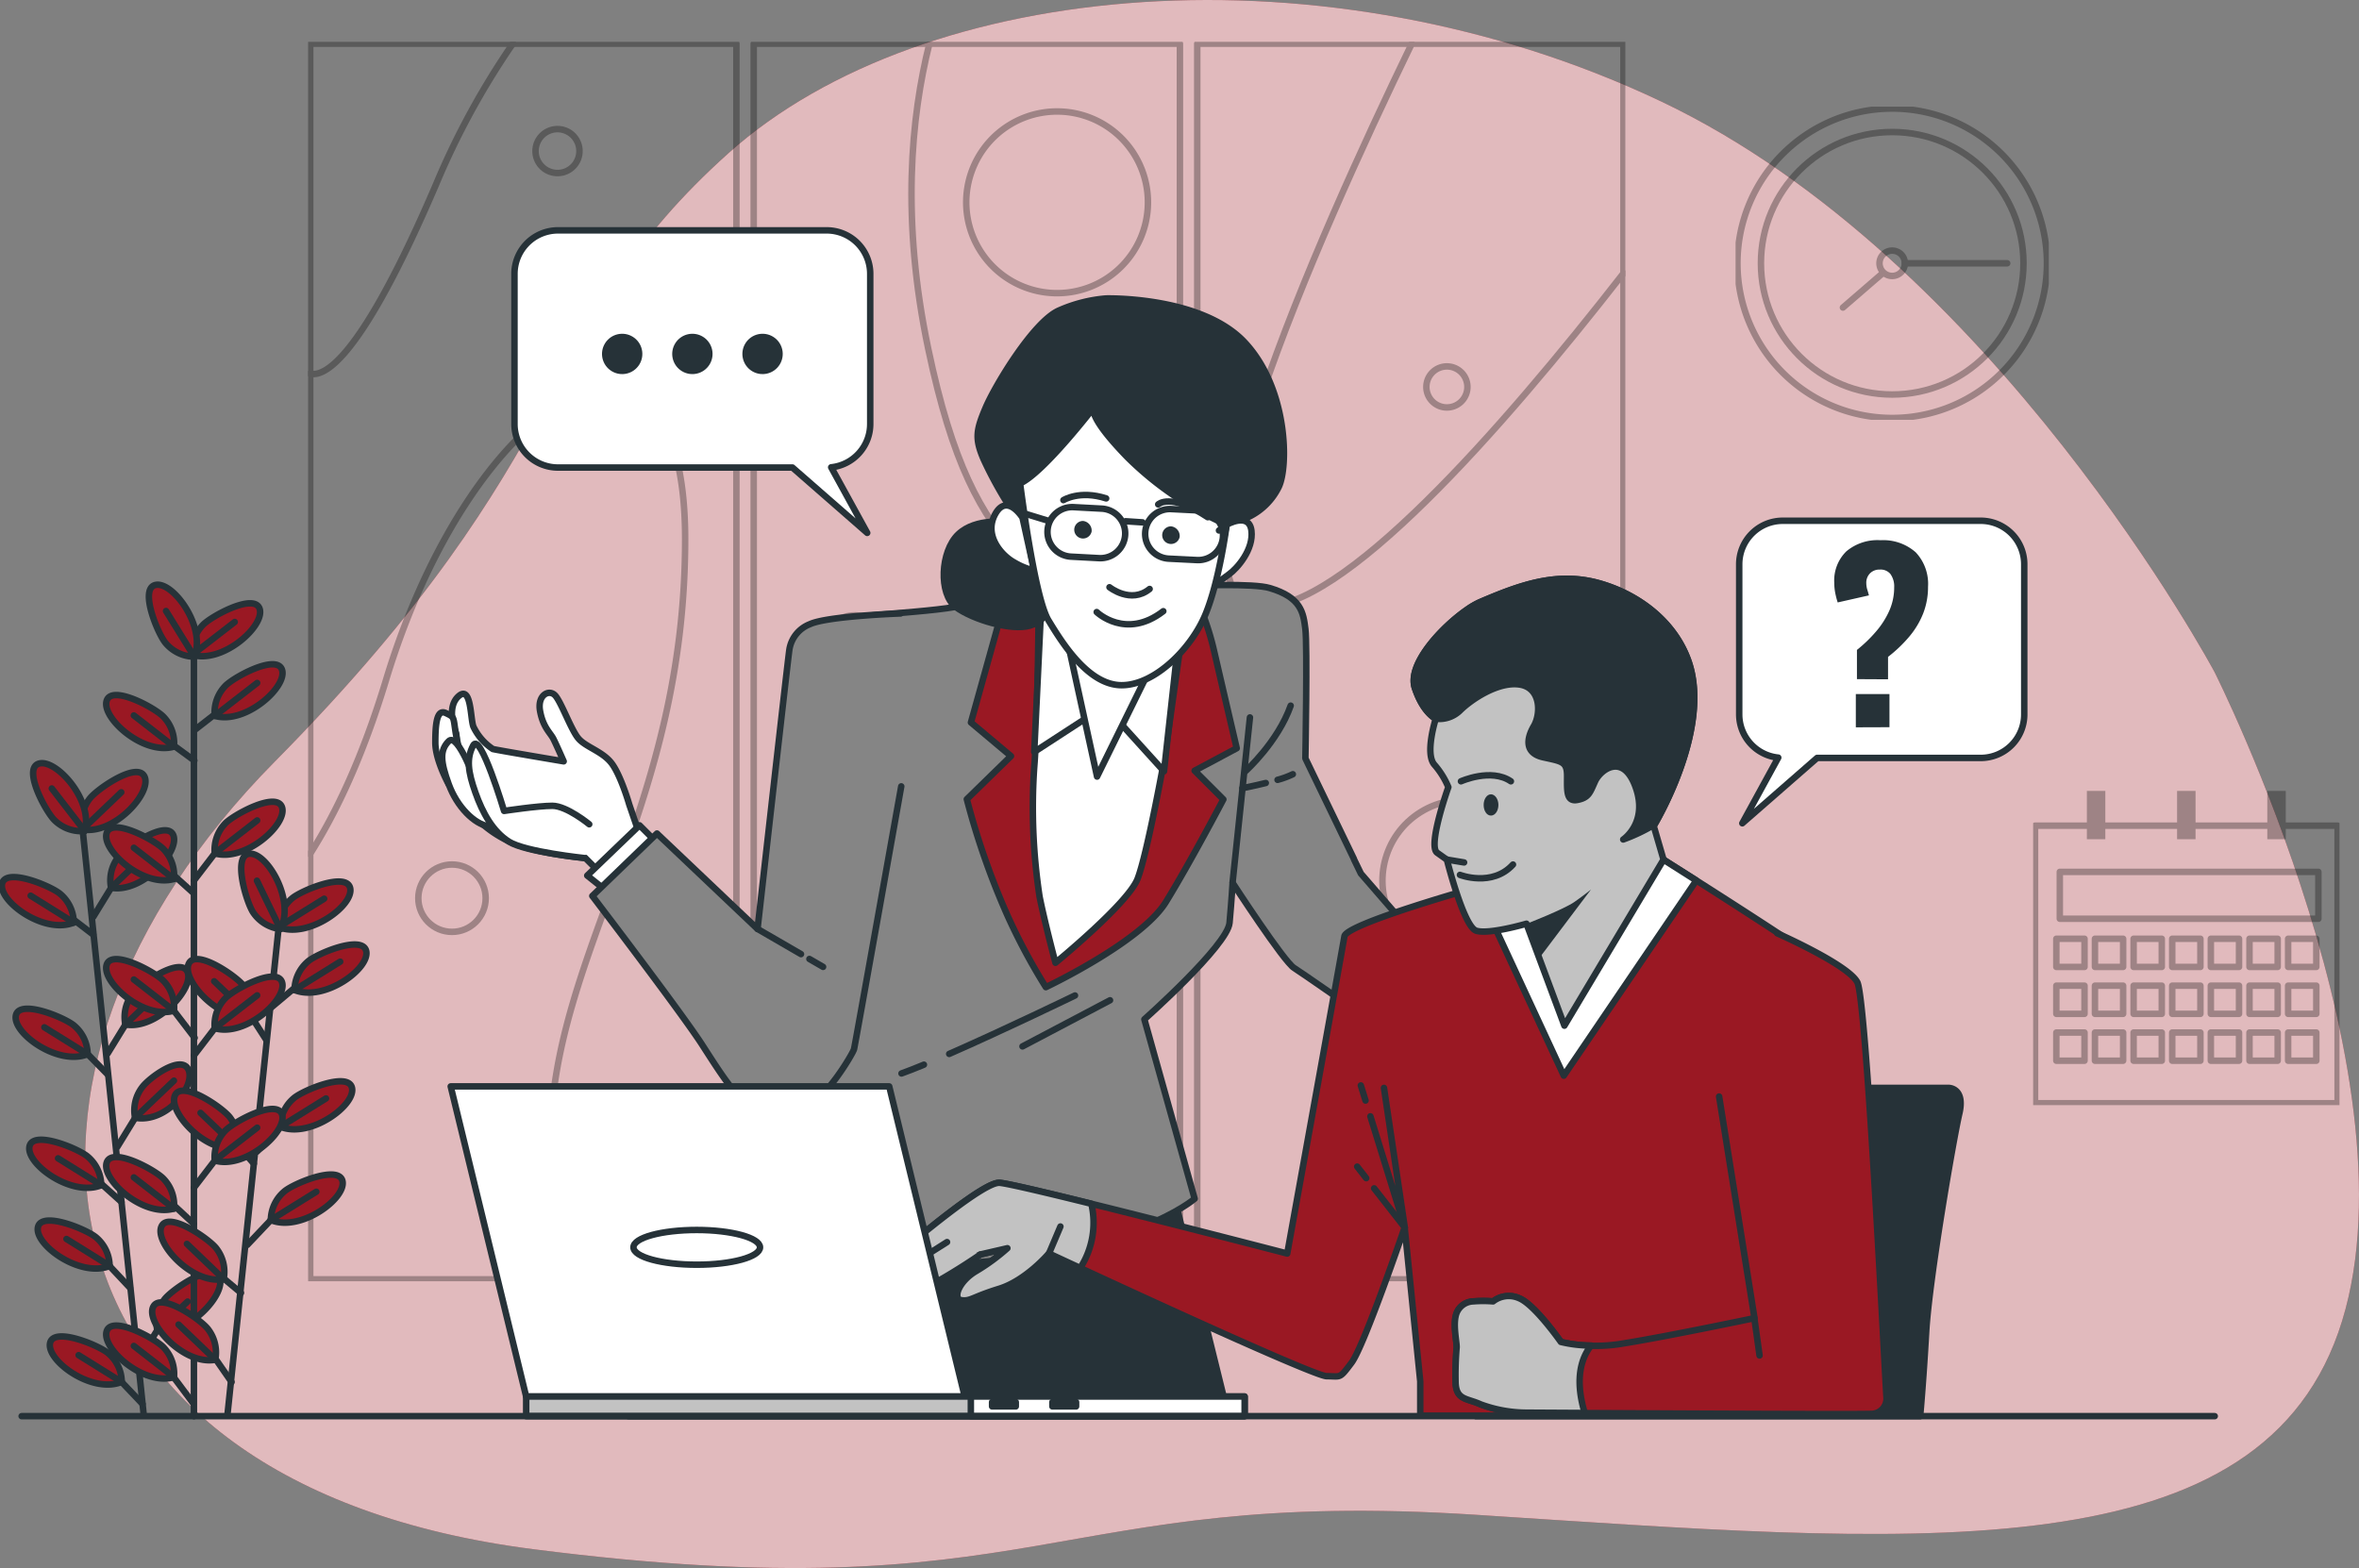 <svg id="グループ_11045" data-name="グループ 11045" xmlns="http://www.w3.org/2000/svg" xmlns:xlink="http://www.w3.org/1999/xlink" width="364.15" height="242.092" viewBox="0 0 364.15 242.092">
  <rect x="0" y="0" width="364.15" height="242.092" fill="#808080" stroke="none"/>
  <defs>
    <clipPath id="clip-path">
      <rect id="長方形_23986" data-name="長方形 23986" width="364.15" height="242.092" fill="none"/>
    </clipPath>
    <clipPath id="clip-path-3">
      <rect id="長方形_23945" data-name="長方形 23945" width="350.989" height="242.092" fill="none"/>
    </clipPath>
    <clipPath id="clip-path-4">
      <rect id="長方形_23972" data-name="長方形 23972" width="47.289" height="48.513" fill="none"/>
    </clipPath>
    <clipPath id="clip-path-5">
      <rect id="長方形_23973" data-name="長方形 23973" width="48.351" height="48.351" fill="none"/>
    </clipPath>
    <clipPath id="clip-path-6">
      <rect id="長方形_23974" data-name="長方形 23974" width="203.332" height="191.356" fill="none"/>
    </clipPath>
  </defs>
  <g id="グループ_11044" data-name="グループ 11044" clip-path="url(#clip-path)">
    <g id="グループ_11043" data-name="グループ 11043">
      <g id="グループ_11042" data-name="グループ 11042" clip-path="url(#clip-path)">
        <path id="パス_6257" data-name="パス 6257" d="M351.507,103.786s-34-63.714-85.478-88.138S152.405-3.46,122.141,23.612s-22.3,45.662-70.08,93.979S13.3,229.085,91.882,239.173s79.643-9.557,145.481-5.31,119.961,9.557,133.234-28.14-19.091-101.937-19.091-101.937" transform="translate(-9.644 0)" fill="#9a1823"/>
        <g id="グループ_11032" data-name="グループ 11032" transform="translate(13.161)" opacity="0.7" style="isolation: isolate">
          <g id="グループ_11031" data-name="グループ 11031">
            <g id="グループ_11030" data-name="グループ 11030" clip-path="url(#clip-path-3)">
              <path id="パス_6258" data-name="パス 6258" d="M351.507,103.786s-34-63.714-85.478-88.138S152.405-3.46,122.141,23.612s-22.3,45.662-70.08,93.979S13.3,229.085,91.882,239.173s79.643-9.557,145.481-5.31,119.961,9.557,133.234-28.14-19.091-101.937-19.091-101.937" transform="translate(-22.805 0)" fill="#fff"/>
            </g>
          </g>
        </g>
        <g id="グループ_11035" data-name="グループ 11035" transform="translate(313.849 122.11)" opacity="0.3">
          <g id="グループ_11034" data-name="グループ 11034">
            <g id="グループ_11033" data-name="グループ 11033" clip-path="url(#clip-path-4)">
              <rect id="長方形_23946" data-name="長方形 23946" width="46.712" height="42.857" transform="translate(0.289 5.367)" fill="none" stroke="#000" stroke-linecap="round" stroke-linejoin="round" stroke-width="1"/>
              <rect id="長方形_23947" data-name="長方形 23947" width="4.351" height="4.351" transform="translate(3.578 22.825)" fill="none" stroke="#000" stroke-linecap="round" stroke-linejoin="round" stroke-width="1"/>
              <rect id="長方形_23948" data-name="長方形 23948" width="4.351" height="4.351" transform="translate(9.54 22.825)" fill="none" stroke="#000" stroke-linecap="round" stroke-linejoin="round" stroke-width="1"/>
              <rect id="長方形_23949" data-name="長方形 23949" width="4.351" height="4.351" transform="translate(15.507 22.825)" fill="none" stroke="#000" stroke-linecap="round" stroke-linejoin="round" stroke-width="1"/>
              <rect id="長方形_23950" data-name="長方形 23950" width="4.351" height="4.351" transform="translate(21.469 22.825)" fill="none" stroke="#000" stroke-linecap="round" stroke-linejoin="round" stroke-width="1"/>
              <rect id="長方形_23951" data-name="長方形 23951" width="4.351" height="4.351" transform="translate(27.431 22.825)" fill="none" stroke="#000" stroke-linecap="round" stroke-linejoin="round" stroke-width="1"/>
              <rect id="長方形_23952" data-name="長方形 23952" width="4.351" height="4.351" transform="translate(33.398 22.825)" fill="none" stroke="#000" stroke-linecap="round" stroke-linejoin="round" stroke-width="1"/>
              <rect id="長方形_23953" data-name="長方形 23953" width="4.351" height="4.351" transform="translate(39.36 22.825)" fill="none" stroke="#000" stroke-linecap="round" stroke-linejoin="round" stroke-width="1"/>
              <rect id="長方形_23954" data-name="長方形 23954" width="4.351" height="4.351" transform="translate(3.578 30.068)" fill="none" stroke="#000" stroke-linecap="round" stroke-linejoin="round" stroke-width="1"/>
              <rect id="長方形_23955" data-name="長方形 23955" width="4.351" height="4.351" transform="translate(9.54 30.068)" fill="none" stroke="#000" stroke-linecap="round" stroke-linejoin="round" stroke-width="1"/>
              <rect id="長方形_23956" data-name="長方形 23956" width="4.351" height="4.351" transform="translate(15.507 30.068)" fill="none" stroke="#000" stroke-linecap="round" stroke-linejoin="round" stroke-width="1"/>
              <rect id="長方形_23957" data-name="長方形 23957" width="4.351" height="4.351" transform="translate(21.469 30.068)" fill="none" stroke="#000" stroke-linecap="round" stroke-linejoin="round" stroke-width="1"/>
              <rect id="長方形_23958" data-name="長方形 23958" width="4.351" height="4.351" transform="translate(27.431 30.068)" fill="none" stroke="#000" stroke-linecap="round" stroke-linejoin="round" stroke-width="1"/>
              <rect id="長方形_23959" data-name="長方形 23959" width="4.351" height="4.351" transform="translate(33.398 30.068)" fill="none" stroke="#000" stroke-linecap="round" stroke-linejoin="round" stroke-width="1"/>
              <rect id="長方形_23960" data-name="長方形 23960" width="4.351" height="4.351" transform="translate(39.36 30.068)" fill="none" stroke="#000" stroke-linecap="round" stroke-linejoin="round" stroke-width="1"/>
              <rect id="長方形_23961" data-name="長方形 23961" width="4.351" height="4.351" transform="translate(3.578 37.305)" fill="none" stroke="#000" stroke-linecap="round" stroke-linejoin="round" stroke-width="1"/>
              <rect id="長方形_23962" data-name="長方形 23962" width="4.351" height="4.351" transform="translate(9.54 37.305)" fill="none" stroke="#000" stroke-linecap="round" stroke-linejoin="round" stroke-width="1"/>
              <rect id="長方形_23963" data-name="長方形 23963" width="4.351" height="4.351" transform="translate(15.507 37.305)" fill="none" stroke="#000" stroke-linecap="round" stroke-linejoin="round" stroke-width="1"/>
              <rect id="長方形_23964" data-name="長方形 23964" width="4.351" height="4.351" transform="translate(21.469 37.305)" fill="none" stroke="#000" stroke-linecap="round" stroke-linejoin="round" stroke-width="1"/>
              <rect id="長方形_23965" data-name="長方形 23965" width="4.351" height="4.351" transform="translate(27.431 37.305)" fill="none" stroke="#000" stroke-linecap="round" stroke-linejoin="round" stroke-width="1"/>
              <rect id="長方形_23966" data-name="長方形 23966" width="4.351" height="4.351" transform="translate(33.398 37.305)" fill="none" stroke="#000" stroke-linecap="round" stroke-linejoin="round" stroke-width="1"/>
              <rect id="長方形_23967" data-name="長方形 23967" width="4.351" height="4.351" transform="translate(39.36 37.305)" fill="none" stroke="#000" stroke-linecap="round" stroke-linejoin="round" stroke-width="1"/>
              <rect id="長方形_23968" data-name="長方形 23968" width="2.851" height="7.456" transform="translate(8.293)"/>
              <rect id="長方形_23969" data-name="長方形 23969" width="2.851" height="7.456" transform="translate(22.219)"/>
              <rect id="長方形_23970" data-name="長方形 23970" width="2.851" height="7.456" transform="translate(36.145)"/>
              <rect id="長方形_23971" data-name="長方形 23971" width="39.914" height="7.237" transform="translate(4.115 12.5)" fill="none" stroke="#000" stroke-linecap="round" stroke-linejoin="round" stroke-width="1"/>
            </g>
          </g>
        </g>
        <g id="グループ_11038" data-name="グループ 11038" transform="translate(267.915 16.47)" opacity="0.3">
          <g id="グループ_11037" data-name="グループ 11037">
            <g id="グループ_11036" data-name="グループ 11036" clip-path="url(#clip-path-5)">
              <path id="パス_6259" data-name="パス 6259" d="M471.721,36.034a23.887,23.887,0,1,1,0,33.781A23.887,23.887,0,0,1,471.721,36.034Z" transform="translate(-464.437 -28.749)" fill="none" stroke="#000" stroke-linecap="round" stroke-linejoin="round" stroke-width="1"/>
              <circle id="楕円形_476" data-name="楕円形 476" cx="20.263" cy="20.263" r="20.263" transform="translate(3.913 3.913)" fill="none" stroke="#000" stroke-linecap="round" stroke-linejoin="round" stroke-width="1"/>
              <path id="パス_6260" data-name="パス 6260" d="M506.631,69a1.956,1.956,0,1,1-1.956-1.956h.006a1.95,1.95,0,0,1,1.951,1.951Z" transform="translate(-480.503 -44.821)" fill="none" stroke="#000" stroke-linecap="round" stroke-linejoin="round" stroke-width="1"/>
              <line id="線_361" data-name="線 361" x1="6.135" y2="5.304" transform="translate(16.57 25.709)" fill="none" stroke="#000" stroke-linecap="round" stroke-linejoin="round" stroke-width="1"/>
              <line id="線_362" data-name="線 362" x2="15.802" transform="translate(26.127 24.179)" fill="none" stroke="#000" stroke-linecap="round" stroke-linejoin="round" stroke-width="1"/>
            </g>
          </g>
        </g>
        <g id="グループ_11041" data-name="グループ 11041" transform="translate(47.565 6.455)" opacity="0.3">
          <g id="グループ_11040" data-name="グループ 11040">
            <g id="グループ_11039" data-name="グループ 11039" clip-path="url(#clip-path-6)">
              <path id="パス_6261" data-name="パス 6261" d="M148.76,202.463H82.968V11.684H148.76ZM217.224,11.684H151.432V202.463h65.792Zm68.47,0H219.9V202.463h65.792Z" transform="translate(-82.65 -11.395)" fill="none" stroke="#000" stroke-linecap="round" stroke-linejoin="round" stroke-width="1"/>
              <path id="パス_6262" data-name="パス 6262" d="M82.928,62.627c2.308.577,7.97-2.435,19.426-29.162a119.957,119.957,0,0,1,11.877-21.781" transform="translate(-82.633 -11.395)" fill="none" stroke="#000" stroke-linecap="round" stroke-linejoin="round" stroke-width="1"/>
              <path id="パス_6263" data-name="パス 6263" d="M320.2,198.444c3.884,4.917,8.126,10.815,12.777,18.047a292.161,292.161,0,0,1,31.3,64.949" transform="translate(-182.97 -90.372)" fill="none" stroke="#000" stroke-linecap="round" stroke-linejoin="round" stroke-width="1"/>
              <path id="パス_6264" data-name="パス 6264" d="M246.565,11.684c-2.845,11.358-4.357,27.246-.179,47.093,7.451,35.418,17.366,31.505,38.858,57.4" transform="translate(-150.665 -11.395)" fill="none" stroke="#000" stroke-linecap="round" stroke-linejoin="round" stroke-width="1"/>
              <path id="パス_6265" data-name="パス 6265" d="M82.918,175.828c4.04-6.348,8.137-15.005,11.739-26.882,13.568-44.785,46.17-63.333,46.17-21.711s-20.274,63.53-20.811,92.282a60.662,60.662,0,0,0,3.428,21.977" transform="translate(-82.629 -50.425)" fill="none" stroke="#000" stroke-linecap="round" stroke-linejoin="round" stroke-width="1"/>
              <path id="パス_6266" data-name="パス 6266" d="M263.62,293.548c-6.764-30.749-8.38-63.339.531-66.311,9.309-3.1,18.4,39.348,23.2,66.311" transform="translate(-156.668 -102.48)" fill="none" stroke="#000" stroke-linecap="round" stroke-linejoin="round" stroke-width="1"/>
              <path id="パス_6267" data-name="パス 6267" d="M356.665,11.684c-14.786,30.518-39.2,85.593-23.523,86.9,12.489,1.039,37.253-27.125,56.206-51.456" transform="translate(-186.304 -11.395)" fill="none" stroke="#000" stroke-linecap="round" stroke-linejoin="round" stroke-width="1"/>
              <path id="パス_6268" data-name="パス 6268" d="M258.81,40.653A14.024,14.024,0,1,1,269.279,57.5,14.024,14.024,0,0,1,258.81,40.653Z" transform="translate(-156.853 -19.062)" fill="none" stroke="#000" stroke-linecap="round" stroke-linejoin="round" stroke-width="1"/>
              <path id="パス_6269" data-name="パス 6269" d="M387.855,101.187a3.168,3.168,0,1,1-3.174-3.163h.006A3.169,3.169,0,0,1,387.855,101.187Z" transform="translate(-208.901 -47.907)" fill="none" stroke="#000" stroke-linecap="round" stroke-linejoin="round" stroke-width="1"/>
              <circle id="楕円形_477" data-name="楕円形 477" cx="5.2" cy="5.2" r="5.2" transform="translate(17.008 127.019)" fill="none" stroke="#000" stroke-linecap="round" stroke-linejoin="round" stroke-width="1"/>
              <circle id="楕円形_478" data-name="楕円形 478" cx="3.393" cy="3.393" r="3.393" transform="translate(34.601 19.675) rotate(-80.783)" fill="none" stroke="#000" stroke-linecap="round" stroke-linejoin="round" stroke-width="1"/>
              <path id="パス_6270" data-name="パス 6270" d="M222.613,165.043a5.431,5.431,0,1,1-2.922,7.1A5.43,5.43,0,0,1,222.613,165.043Z" transform="translate(-140.29 -76.07)" fill="none" stroke="#000" stroke-linecap="round" stroke-linejoin="round" stroke-width="1"/>
              <circle id="楕円形_479" data-name="楕円形 479" cx="12.443" cy="12.443" r="12.443" transform="matrix(0.851, -0.526, 0.526, 0.851, 161.153, 125.463)" fill="none" stroke="#000" stroke-linecap="round" stroke-linejoin="round" stroke-width="1"/>
            </g>
          </g>
        </g>
        <path id="パス_6271" data-name="パス 6271" d="M471.916,139.314h30.553a6.717,6.717,0,0,1,6.729,6.706v23.195a6.717,6.717,0,0,1-6.718,6.718H477.219L465.677,186.02l5.546-10.134a6.712,6.712,0,0,1-6.025-6.677V146.032a6.717,6.717,0,0,1,6.718-6.718" transform="translate(-196.722 -58.913)" fill="#fff"/>
        <path id="パス_6272" data-name="パス 6272" d="M471.916,139.314h30.553a6.717,6.717,0,0,1,6.729,6.706v23.195a6.717,6.717,0,0,1-6.718,6.718H477.219L465.677,186.02l5.546-10.134a6.712,6.712,0,0,1-6.025-6.677V146.032A6.717,6.717,0,0,1,471.916,139.314Z" transform="translate(-196.722 -58.913)" fill="none" stroke="#263238" stroke-linecap="round" stroke-linejoin="round" stroke-width="1"/>
        <path id="パス_6273" data-name="パス 6273" d="M494.114,165.966v-4.513a21.5,21.5,0,0,0,2.926-2.816,13.024,13.024,0,0,0,2.066-3.226,8.848,8.848,0,0,0,.756-3.613,3.265,3.265,0,0,0-.577-2.06,1.956,1.956,0,0,0-1.639-.687,2.037,2.037,0,0,0-1.512.577,2.066,2.066,0,0,0-.577,1.518,3.6,3.6,0,0,0,.144.97c.087.283.173.577.266.918l-4.825,1.091a12.679,12.679,0,0,1-.392-1.535,8.493,8.493,0,0,1-.139-1.529,6.3,6.3,0,0,1,1.853-4.813,7.469,7.469,0,0,1,5.3-1.731,7.556,7.556,0,0,1,5.425,1.87,7.1,7.1,0,0,1,1.9,5.321,11.232,11.232,0,0,1-.739,4.086,12.89,12.89,0,0,1-2.135,3.578,21.264,21.264,0,0,1-3.3,3.157v3.463Zm-.173,7.439v-5.131h5.194v5.113Z" transform="translate(-207.465 -61.112)" fill="#263238"/>
        <path id="パス_6274" data-name="パス 6274" d="M185.815,61.624H144.326a6.717,6.717,0,0,0-6.718,6.718V91.525a6.717,6.717,0,0,0,6.718,6.718h36.191l11.542,10.088L186.5,98.208a6.723,6.723,0,0,0,6.025-6.683V68.342a6.718,6.718,0,0,0-6.712-6.718" transform="translate(-58.191 -26.059)" fill="#fff"/>
        <path id="パス_6275" data-name="パス 6275" d="M185.815,61.624H144.326a6.717,6.717,0,0,0-6.718,6.718V91.525a6.717,6.717,0,0,0,6.718,6.718h36.191l11.542,10.088L186.5,98.208a6.723,6.723,0,0,0,6.025-6.683V68.342A6.718,6.718,0,0,0,185.815,61.624Z" transform="translate(-58.191 -26.059)" fill="none" stroke="#263238" stroke-linecap="round" stroke-linejoin="round" stroke-width="1"/>
        <path id="パス_6276" data-name="パス 6276" d="M167.117,92.768a2.614,2.614,0,1,0-2.614,2.614,2.614,2.614,0,0,0,2.614-2.614" transform="translate(-68.459 -38.124)" fill="#263238"/>
        <circle id="楕円形_480" data-name="楕円形 480" cx="2.614" cy="2.614" r="2.614" transform="translate(92.445 55.494) rotate(-58.283)" fill="none" stroke="#263238" stroke-linecap="round" stroke-linejoin="round" stroke-width="1"/>
        <path id="パス_6277" data-name="パス 6277" d="M185.9,92.768a2.614,2.614,0,1,0-2.614,2.614,2.614,2.614,0,0,0,2.614-2.614" transform="translate(-76.4 -38.124)" fill="#263238"/>
        <circle id="楕円形_481" data-name="楕円形 481" cx="2.614" cy="2.614" r="2.614" transform="translate(103.283 55.494) rotate(-58.283)" fill="none" stroke="#263238" stroke-linecap="round" stroke-linejoin="round" stroke-width="1"/>
        <path id="パス_6278" data-name="パス 6278" d="M204.667,92.768a2.614,2.614,0,1,0-2.614,2.614,2.614,2.614,0,0,0,2.614-2.614" transform="translate(-84.338 -38.124)" fill="#263238"/>
        <circle id="楕円形_482" data-name="楕円形 482" cx="2.614" cy="2.614" r="2.614" transform="translate(114.116 55.494) rotate(-58.283)" fill="none" stroke="#263238" stroke-linecap="round" stroke-linejoin="round" stroke-width="1"/>
        <line id="線_363" data-name="線 363" x2="9.367" y2="89.743" transform="translate(12.816 128.666)" fill="none" stroke="#263238" stroke-linecap="round" stroke-linejoin="round" stroke-width="1"/>
        <line id="線_364" data-name="線 364" x1="4.767" y1="5.015" transform="translate(17.226 211.737)" fill="none" stroke="#263238" stroke-linecap="round" stroke-linejoin="round" stroke-width="1"/>
        <path id="パス_6279" data-name="パス 6279" d="M24.433,364.544a5.858,5.858,0,0,0-2.06-4.392c-1.327-1.189-8.328-4.132-8.992-1.668-.721,2.7,6.441,7.97,11.052,6.06" transform="translate(-5.637 -151.191)" fill="#9a1823"/>
        <path id="パス_6280" data-name="パス 6280" d="M24.433,364.544a5.858,5.858,0,0,0-2.06-4.392c-1.327-1.189-8.328-4.132-8.992-1.668C12.66,361.185,19.822,366.454,24.433,364.544Z" transform="translate(-5.637 -151.191)" fill="none" stroke="#263238" stroke-linecap="round" stroke-linejoin="round" stroke-width="1"/>
        <line id="線_365" data-name="線 365" x1="6.66" y1="4.15" transform="translate(12.135 209.226)" fill="none" stroke="#263238" stroke-linecap="round" stroke-linejoin="round" stroke-width="1"/>
        <line id="線_366" data-name="線 366" x1="4.704" y1="4.236" transform="translate(14.052 181.346)" fill="none" stroke="#263238" stroke-linecap="round" stroke-linejoin="round" stroke-width="1"/>
        <path id="パス_6281" data-name="パス 6281" d="M18.939,311.93a5.88,5.88,0,0,0-2.066-4.4c-1.327-1.189-8.328-4.132-8.992-1.668-.721,2.684,6.441,7.947,11.058,6.066" transform="translate(-3.311 -128.939)" fill="#9a1823"/>
        <path id="パス_6282" data-name="パス 6282" d="M18.939,311.93a5.88,5.88,0,0,0-2.066-4.4c-1.327-1.189-8.328-4.132-8.992-1.668C7.16,308.548,14.322,313.811,18.939,311.93Z" transform="translate(-3.311 -128.939)" fill="none" stroke="#263238" stroke-linecap="round" stroke-linejoin="round" stroke-width="1"/>
        <line id="線_367" data-name="線 367" x1="6.666" y1="4.155" transform="translate(8.961 178.835)" fill="none" stroke="#263238" stroke-linecap="round" stroke-linejoin="round" stroke-width="1"/>
        <line id="線_368" data-name="線 368" x1="4.715" y1="5.027" transform="translate(15.35 193.8)" fill="none" stroke="#263238" stroke-linecap="round" stroke-linejoin="round" stroke-width="1"/>
        <path id="パス_6283" data-name="パス 6283" d="M21.192,333.544a5.858,5.858,0,0,0-2.06-4.392c-1.333-1.189-8.328-4.132-8.992-1.668-.727,2.661,6.441,7.924,11.052,6.06" transform="translate(-4.266 -138.082)" fill="#9a1823"/>
        <path id="パス_6284" data-name="パス 6284" d="M21.192,333.544a5.858,5.858,0,0,0-2.06-4.392c-1.333-1.189-8.328-4.132-8.992-1.668C9.413,330.145,16.581,335.408,21.192,333.544Z" transform="translate(-4.266 -138.082)" fill="none" stroke="#263238" stroke-linecap="round" stroke-linejoin="round" stroke-width="1"/>
        <line id="線_369" data-name="線 369" x1="6.666" y1="4.15" transform="translate(10.26 191.29)" fill="none" stroke="#263238" stroke-linecap="round" stroke-linejoin="round" stroke-width="1"/>
        <line id="線_370" data-name="線 370" x1="4.721" y1="4.813" transform="translate(11.939 161.118)" fill="none" stroke="#263238" stroke-linecap="round" stroke-linejoin="round" stroke-width="1"/>
        <path id="パス_6285" data-name="パス 6285" d="M15.3,276.874a5.857,5.857,0,0,0-2.06-4.392c-1.333-1.189-8.328-4.132-9-1.668-.733,2.684,6.441,7.947,11.058,6.06" transform="translate(-1.771 -114.117)" fill="#9a1823"/>
        <path id="パス_6286" data-name="パス 6286" d="M15.3,276.874a5.857,5.857,0,0,0-2.06-4.392c-1.333-1.189-8.328-4.132-9-1.668C3.507,273.5,10.681,278.761,15.3,276.874Z" transform="translate(-1.771 -114.117)" fill="none" stroke="#263238" stroke-linecap="round" stroke-linejoin="round" stroke-width="1"/>
        <line id="線_371" data-name="線 371" x1="6.666" y1="4.15" transform="translate(6.849 158.607)" fill="none" stroke="#263238" stroke-linecap="round" stroke-linejoin="round" stroke-width="1"/>
        <line id="線_372" data-name="線 372" x1="4.565" y1="3.492" transform="translate(9.821 140.803)" fill="none" stroke="#263238" stroke-linecap="round" stroke-linejoin="round" stroke-width="1"/>
        <path id="パス_6287" data-name="パス 6287" d="M11.6,241.67a5.865,5.865,0,0,0-2.06-4.4C8.215,236.083,1.215,233.14.551,235.6c-.721,2.684,6.441,7.947,11.052,6.066" transform="translate(-0.212 -99.228)" fill="#9a1823"/>
        <path id="パス_6288" data-name="パス 6288" d="M11.6,241.67a5.865,5.865,0,0,0-2.06-4.4C8.215,236.083,1.215,233.14.551,235.6-.17,238.288,6.992,243.551,11.6,241.67Z" transform="translate(-0.212 -99.228)" fill="none" stroke="#263238" stroke-linecap="round" stroke-linejoin="round" stroke-width="1"/>
        <line id="線_373" data-name="線 373" x1="6.66" y1="4.155" transform="translate(4.731 138.287)" fill="none" stroke="#263238" stroke-linecap="round" stroke-linejoin="round" stroke-width="1"/>
        <line id="線_374" data-name="線 374" y1="6.423" x2="3.942" transform="translate(21.531 203.415)" fill="none" stroke="#263238" stroke-linecap="round" stroke-linejoin="round" stroke-width="1"/>
        <path id="パス_6289" data-name="パス 6289" d="M41.975,349.326a5.864,5.864,0,0,1,1.108-4.727c1.056-1.437,7.295-5.771,8.455-3.463,1.258,2.447-4.663,9.078-9.563,8.189" transform="translate(-17.703 -143.978)" fill="#9a1823"/>
        <path id="パス_6290" data-name="パス 6290" d="M41.975,349.326a5.864,5.864,0,0,1,1.108-4.727c1.056-1.437,7.295-5.771,8.455-3.463C52.8,343.584,46.875,350.215,41.975,349.326Z" transform="translate(-17.703 -143.978)" fill="none" stroke="#263238" stroke-linecap="round" stroke-linejoin="round" stroke-width="1"/>
        <line id="線_375" data-name="線 375" y1="4.398" x2="4.686" transform="translate(24.272 200.951)" fill="none" stroke="#263238" stroke-linecap="round" stroke-linejoin="round" stroke-width="1"/>
        <line id="線_376" data-name="線 376" y1="6.423" x2="3.936" transform="translate(18.114 170.646)" fill="none" stroke="#263238" stroke-linecap="round" stroke-linejoin="round" stroke-width="1"/>
        <path id="パス_6291" data-name="パス 6291" d="M36.045,293a5.864,5.864,0,0,1,1.108-4.727c1.056-1.431,5.939-5.033,7.1-2.759,1.258,2.476-3.3,8.38-8.207,7.485" transform="translate(-15.195 -120.428)" fill="#9a1823"/>
        <path id="パス_6292" data-name="パス 6292" d="M36.045,293a5.864,5.864,0,0,1,1.108-4.727c1.056-1.431,5.939-5.033,7.1-2.759C45.51,287.992,40.951,293.9,36.045,293Z" transform="translate(-15.195 -120.428)" fill="none" stroke="#263238" stroke-linecap="round" stroke-linejoin="round" stroke-width="1"/>
        <line id="線_377" data-name="線 377" y1="5.731" x2="6.002" transform="translate(20.85 166.843)" fill="none" stroke="#263238" stroke-linecap="round" stroke-linejoin="round" stroke-width="1"/>
        <line id="線_378" data-name="線 378" y1="6.423" x2="3.942" transform="translate(16.608 156.247)" fill="none" stroke="#263238" stroke-linecap="round" stroke-linejoin="round" stroke-width="1"/>
        <path id="パス_6293" data-name="パス 6293" d="M33.444,267.586a5.863,5.863,0,0,1,1.1-4.727c1.056-1.437,7.295-5.771,8.455-3.463,1.264,2.447-4.657,9.078-9.557,8.189" transform="translate(-14.095 -109.412)" fill="#9a1823"/>
        <path id="パス_6294" data-name="パス 6294" d="M33.444,267.586a5.863,5.863,0,0,1,1.1-4.727c1.056-1.437,7.295-5.771,8.455-3.463C44.265,261.844,38.344,268.475,33.444,267.586Z" transform="translate(-14.095 -109.412)" fill="none" stroke="#263238" stroke-linecap="round" stroke-linejoin="round" stroke-width="1"/>
        <line id="線_379" data-name="線 379" y1="5.737" x2="5.996" transform="translate(19.35 152.438)" fill="none" stroke="#263238" stroke-linecap="round" stroke-linejoin="round" stroke-width="1"/>
        <line id="線_380" data-name="線 380" y1="6.423" x2="3.942" transform="translate(14.404 135.13)" fill="none" stroke="#263238" stroke-linecap="round" stroke-linejoin="round" stroke-width="1"/>
        <path id="パス_6295" data-name="パス 6295" d="M29.625,230.99a5.852,5.852,0,0,1,1.108-4.721c1.056-1.437,7.295-5.771,8.455-3.492,1.247,2.476-4.663,9.107-9.563,8.212" transform="translate(-12.48 -93.933)" fill="#9a1823"/>
        <path id="パス_6296" data-name="パス 6296" d="M29.625,230.99a5.852,5.852,0,0,1,1.108-4.721c1.056-1.437,7.295-5.771,8.455-3.492C40.435,225.253,34.525,231.885,29.625,230.99Z" transform="translate(-12.48 -93.933)" fill="none" stroke="#263238" stroke-linecap="round" stroke-linejoin="round" stroke-width="1"/>
        <line id="線_381" data-name="線 381" y1="5.731" x2="5.996" transform="translate(17.145 131.327)" fill="none" stroke="#263238" stroke-linecap="round" stroke-linejoin="round" stroke-width="1"/>
        <path id="パス_6297" data-name="パス 6297" d="M21.965,215.392a5.865,5.865,0,0,1,1.108-4.732c1.056-1.437,7.295-5.771,8.455-3.463,1.258,2.459-4.663,9.09-9.563,8.2" transform="translate(-9.24 -87.338)" fill="#9a1823"/>
        <path id="パス_6298" data-name="パス 6298" d="M21.965,215.392a5.865,5.865,0,0,1,1.108-4.732c1.056-1.437,7.295-5.771,8.455-3.463C32.786,209.656,26.864,216.287,21.965,215.392Z" transform="translate(-9.24 -87.338)" fill="none" stroke="#263238" stroke-linecap="round" stroke-linejoin="round" stroke-width="1"/>
        <line id="線_382" data-name="線 382" y1="5.731" x2="5.996" transform="translate(12.724 122.323)" fill="none" stroke="#263238" stroke-linecap="round" stroke-linejoin="round" stroke-width="1"/>
        <path id="パス_6299" data-name="パス 6299" d="M16.817,214.641a5.853,5.853,0,0,1-4.582-1.6c-1.322-1.2-4.969-7.86-2.586-8.772,2.591-1,8.564,5.587,7.168,10.371" transform="translate(-3.747 -86.338)" fill="#9a1823"/>
        <path id="パス_6300" data-name="パス 6300" d="M16.817,214.641a5.853,5.853,0,0,1-4.582-1.6c-1.322-1.2-4.969-7.86-2.586-8.772C12.241,203.271,18.214,209.856,16.817,214.641Z" transform="translate(-3.747 -86.338)" fill="none" stroke="#263238" stroke-linecap="round" stroke-linejoin="round" stroke-width="1"/>
        <line id="線_383" data-name="線 383" x1="5.073" y1="6.568" transform="translate(7.998 121.735)" fill="none" stroke="#263238" stroke-linecap="round" stroke-linejoin="round" stroke-width="1"/>
        <line id="線_384" data-name="線 384" y2="119.493" transform="translate(29.934 99.152)" fill="none" stroke="#263238" stroke-linecap="round" stroke-linejoin="round" stroke-width="1"/>
        <line id="線_385" data-name="線 385" x1="7.832" y2="74.524" transform="translate(35.128 143.746)" fill="none" stroke="#263238" stroke-linecap="round" stroke-linejoin="round" stroke-width="1"/>
        <line id="線_386" data-name="線 386" x1="3.901" y1="3.255" transform="translate(33.304 196.357)" fill="none" stroke="#263238" stroke-linecap="round" stroke-linejoin="round" stroke-width="1"/>
        <path id="パス_6301" data-name="パス 6301" d="M52.681,335.7a5.882,5.882,0,0,0-1.114-4.727c-1.056-1.431-7.3-5.771-8.455-3.463-1.258,2.459,4.663,9.084,9.569,8.189" transform="translate(-18.159 -138.215)" fill="#9a1823"/>
        <path id="パス_6302" data-name="パス 6302" d="M52.681,335.7a5.882,5.882,0,0,0-1.114-4.727c-1.056-1.431-7.3-5.771-8.455-3.463C41.854,329.966,47.776,336.591,52.681,335.7Z" transform="translate(-18.159 -138.215)" fill="none" stroke="#263238" stroke-linecap="round" stroke-linejoin="round" stroke-width="1"/>
        <line id="線_387" data-name="線 387" x1="5.667" y1="5.436" transform="translate(28.855 192.046)" fill="none" stroke="#263238" stroke-linecap="round" stroke-linejoin="round" stroke-width="1"/>
        <line id="線_388" data-name="線 388" x1="3.728" y1="5.367" transform="translate(32.023 208.009)" fill="none" stroke="#263238" stroke-linecap="round" stroke-linejoin="round" stroke-width="1"/>
        <path id="パス_6303" data-name="パス 6303" d="M50.441,357.277a5.882,5.882,0,0,0-1.114-4.727c-1.056-1.431-7.3-5.771-8.455-3.463-1.258,2.459,4.663,9.084,9.569,8.189" transform="translate(-17.212 -147.341)" fill="#9a1823"/>
        <path id="パス_6304" data-name="パス 6304" d="M50.441,357.277a5.882,5.882,0,0,0-1.114-4.727c-1.056-1.431-7.3-5.771-8.455-3.463C39.614,351.546,45.536,358.171,50.441,357.277Z" transform="translate(-17.212 -147.341)" fill="none" stroke="#263238" stroke-linecap="round" stroke-linejoin="round" stroke-width="1"/>
        <line id="線_389" data-name="線 389" x1="5.667" y1="5.436" transform="translate(27.562 204.5)" fill="none" stroke="#263238" stroke-linecap="round" stroke-linejoin="round" stroke-width="1"/>
        <line id="線_390" data-name="線 390" x1="3.763" y1="4.34" transform="translate(35.417 175.321)" fill="none" stroke="#263238" stroke-linecap="round" stroke-linejoin="round" stroke-width="1"/>
        <path id="パス_6305" data-name="パス 6305" d="M56.3,300.646a5.882,5.882,0,0,0-1.114-4.727c-1.056-1.437-7.3-5.771-8.461-3.463-1.247,2.453,4.68,9.084,9.574,8.189" transform="translate(-19.688 -123.393)" fill="#9a1823"/>
        <path id="パス_6306" data-name="パス 6306" d="M56.3,300.646a5.882,5.882,0,0,0-1.114-4.727c-1.056-1.437-7.3-5.771-8.461-3.463C45.478,294.91,51.405,301.541,56.3,300.646Z" transform="translate(-19.688 -123.393)" fill="none" stroke="#263238" stroke-linecap="round" stroke-linejoin="round" stroke-width="1"/>
        <line id="線_391" data-name="線 391" x1="5.667" y1="5.436" transform="translate(30.955 171.817)" fill="none" stroke="#263238" stroke-linecap="round" stroke-linejoin="round" stroke-width="1"/>
        <line id="線_392" data-name="線 392" x1="3.63" y1="5.638" transform="translate(37.529 155.006)" fill="none" stroke="#263238" stroke-linecap="round" stroke-linejoin="round" stroke-width="1"/>
        <path id="パス_6307" data-name="パス 6307" d="M59.971,265.436a5.882,5.882,0,0,0-1.114-4.727c-1.056-1.437-7.3-5.771-8.455-3.463-1.258,2.453,4.663,9.084,9.569,8.189" transform="translate(-21.242 -108.503)" fill="#9a1823"/>
        <path id="パス_6308" data-name="パス 6308" d="M59.971,265.436a5.882,5.882,0,0,0-1.114-4.727c-1.056-1.437-7.3-5.771-8.455-3.463C49.144,259.7,55.066,266.331,59.971,265.436Z" transform="translate(-21.242 -108.503)" fill="none" stroke="#263238" stroke-linecap="round" stroke-linejoin="round" stroke-width="1"/>
        <line id="線_393" data-name="線 393" x1="5.667" y1="5.436" transform="translate(33.062 151.497)" fill="none" stroke="#263238" stroke-linecap="round" stroke-linejoin="round" stroke-width="1"/>
        <line id="線_394" data-name="線 394" y1="5.471" x2="5.177" transform="translate(38.175 186.73)" fill="none" stroke="#263238" stroke-linecap="round" stroke-linejoin="round" stroke-width="1"/>
        <path id="パス_6309" data-name="パス 6309" d="M72.438,321.246a5.865,5.865,0,0,1,2.06-4.4c1.327-1.189,8.328-4.138,8.992-1.674.693,2.684-6.435,7.97-11.052,6.071" transform="translate(-30.632 -132.877)" fill="#9a1823"/>
        <path id="パス_6310" data-name="パス 6310" d="M72.438,321.246a5.865,5.865,0,0,1,2.06-4.4c1.327-1.189,8.328-4.138,8.992-1.674C84.182,317.858,77.055,323.145,72.438,321.246Z" transform="translate(-30.632 -132.877)" fill="none" stroke="#263238" stroke-linecap="round" stroke-linejoin="round" stroke-width="1"/>
        <line id="線_395" data-name="線 395" y1="4.375" x2="7.052" transform="translate(41.776 183.995)" fill="none" stroke="#263238" stroke-linecap="round" stroke-linejoin="round" stroke-width="1"/>
        <line id="線_396" data-name="線 396" y1="5.477" x2="5.177" transform="translate(39.67 172.325)" fill="none" stroke="#263238" stroke-linecap="round" stroke-linejoin="round" stroke-width="1"/>
        <path id="パス_6311" data-name="パス 6311" d="M74.978,296.29a5.857,5.857,0,0,1,2.06-4.392c1.327-1.189,8.328-4.138,8.992-1.674.721,2.678-6.435,7.941-11.052,6.066" transform="translate(-31.707 -122.326)" fill="#9a1823"/>
        <path id="パス_6312" data-name="パス 6312" d="M74.978,296.29a5.857,5.857,0,0,1,2.06-4.392c1.327-1.189,8.328-4.138,8.992-1.674C86.751,292.9,79.595,298.166,74.978,296.29Z" transform="translate(-31.707 -122.326)" fill="none" stroke="#263238" stroke-linecap="round" stroke-linejoin="round" stroke-width="1"/>
        <line id="線_397" data-name="線 397" y1="4.375" x2="7.052" transform="translate(43.271 169.59)" fill="none" stroke="#263238" stroke-linecap="round" stroke-linejoin="round" stroke-width="1"/>
        <line id="線_398" data-name="線 398" y1="4.398" x2="5.234" transform="translate(41.8 151.208)" fill="none" stroke="#263238" stroke-linecap="round" stroke-linejoin="round" stroke-width="1"/>
        <path id="パス_6313" data-name="パス 6313" d="M78.778,259.706a5.865,5.865,0,0,1,2.06-4.4c1.327-1.189,8.322-4.138,8.992-1.674.721,2.684-6.441,7.953-11.052,6.071" transform="translate(-33.313 -106.853)" fill="#9a1823"/>
        <path id="パス_6314" data-name="パス 6314" d="M78.778,259.706a5.865,5.865,0,0,1,2.06-4.4c1.327-1.189,8.322-4.138,8.992-1.674C90.551,256.318,83.389,261.588,78.778,259.706Z" transform="translate(-33.313 -106.853)" fill="none" stroke="#263238" stroke-linecap="round" stroke-linejoin="round" stroke-width="1"/>
        <line id="線_399" data-name="線 399" y1="4.38" x2="7.052" transform="translate(45.464 148.473)" fill="none" stroke="#263238" stroke-linecap="round" stroke-linejoin="round" stroke-width="1"/>
        <path id="パス_6315" data-name="パス 6315" d="M74.488,242.86a5.87,5.87,0,0,1,2.06-4.4c1.327-1.189,8.328-4.132,8.992-1.668.721,2.678-6.435,7.947-11.052,6.066" transform="translate(-31.499 -99.731)" fill="#9a1823"/>
        <path id="パス_6316" data-name="パス 6316" d="M74.488,242.86a5.87,5.87,0,0,1,2.06-4.4c1.327-1.189,8.328-4.132,8.992-1.668C86.261,239.472,79.1,244.741,74.488,242.86Z" transform="translate(-31.499 -99.731)" fill="none" stroke="#263238" stroke-linecap="round" stroke-linejoin="round" stroke-width="1"/>
        <line id="線_400" data-name="線 400" y1="4.375" x2="7.052" transform="translate(42.988 138.754)" fill="none" stroke="#263238" stroke-linecap="round" stroke-linejoin="round" stroke-width="1"/>
        <path id="パス_6317" data-name="パス 6317" d="M70.564,240.015a5.877,5.877,0,0,1-4.155-2.5c-1.039-1.449-3.238-8.715-.716-9.119,2.741-.416,7.226,7.231,4.871,11.623" transform="translate(-27.287 -96.575)" fill="#9a1823"/>
        <path id="パス_6318" data-name="パス 6318" d="M70.564,240.015a5.877,5.877,0,0,1-4.155-2.5c-1.039-1.449-3.238-8.715-.716-9.119C68.435,227.977,72.919,235.623,70.564,240.015Z" transform="translate(-27.287 -96.575)" fill="none" stroke="#263238" stroke-linecap="round" stroke-linejoin="round" stroke-width="1"/>
        <line id="線_401" data-name="線 401" x1="3.613" y1="7.468" transform="translate(39.664 135.972)" fill="none" stroke="#263238" stroke-linecap="round" stroke-linejoin="round" stroke-width="1"/>
        <line id="線_402" data-name="線 402" x1="4.288" y1="5.725" transform="translate(25.461 210.831)" fill="none" stroke="#263238" stroke-linecap="round" stroke-linejoin="round" stroke-width="1"/>
        <path id="パス_6319" data-name="パス 6319" d="M38.869,362.586A5.874,5.874,0,0,0,37.276,358c-1.2-1.316-7.855-4.975-8.772-2.591-1,2.591,5.581,8.576,10.365,7.179" transform="translate(-12.011 -149.96)" fill="#9a1823"/>
        <path id="パス_6320" data-name="パス 6320" d="M38.869,362.586A5.874,5.874,0,0,0,37.276,358c-1.2-1.316-7.855-4.975-8.772-2.591C27.505,358,34.084,363.983,38.869,362.586Z" transform="translate(-12.011 -149.96)" fill="none" stroke="#263238" stroke-linecap="round" stroke-linejoin="round" stroke-width="1"/>
        <line id="線_403" data-name="線 403" x1="6.198" y1="4.825" transform="translate(20.66 207.801)" fill="none" stroke="#263238" stroke-linecap="round" stroke-linejoin="round" stroke-width="1"/>
        <line id="線_404" data-name="線 404" x1="4.438" y1="4.126" transform="translate(25.461 184.808)" fill="none" stroke="#263238" stroke-linecap="round" stroke-linejoin="round" stroke-width="1"/>
        <path id="パス_6321" data-name="パス 6321" d="M38.869,317.49a5.869,5.869,0,0,0-1.593-4.582c-1.2-1.322-7.855-4.975-8.772-2.591-1,2.591,5.581,8.57,10.365,7.174" transform="translate(-12.011 -130.892)" fill="#9a1823"/>
        <path id="パス_6322" data-name="パス 6322" d="M38.869,317.49a5.869,5.869,0,0,0-1.593-4.582c-1.2-1.322-7.855-4.975-8.772-2.591C27.505,312.907,34.084,318.886,38.869,317.49Z" transform="translate(-12.011 -130.892)" fill="none" stroke="#263238" stroke-linecap="round" stroke-linejoin="round" stroke-width="1"/>
        <line id="線_405" data-name="線 405" x1="6.198" y1="4.819" transform="translate(20.66 181.779)" fill="none" stroke="#263238" stroke-linecap="round" stroke-linejoin="round" stroke-width="1"/>
        <line id="線_406" data-name="線 406" x1="4.588" y1="5.985" transform="translate(25.461 154.25)" fill="none" stroke="#263238" stroke-linecap="round" stroke-linejoin="round" stroke-width="1"/>
        <path id="パス_6323" data-name="パス 6323" d="M38.869,264.55a5.869,5.869,0,0,0-1.593-4.582c-1.2-1.322-7.855-4.975-8.772-2.591-1,2.591,5.581,8.57,10.365,7.174" transform="translate(-12.011 -108.505)" fill="#9a1823"/>
        <path id="パス_6324" data-name="パス 6324" d="M38.869,264.55a5.869,5.869,0,0,0-1.593-4.582c-1.2-1.322-7.855-4.975-8.772-2.591C27.505,259.967,34.084,265.946,38.869,264.55Z" transform="translate(-12.011 -108.505)" fill="none" stroke="#263238" stroke-linecap="round" stroke-linejoin="round" stroke-width="1"/>
        <line id="線_407" data-name="線 407" x1="6.198" y1="4.819" transform="translate(20.66 151.226)" fill="none" stroke="#263238" stroke-linecap="round" stroke-linejoin="round" stroke-width="1"/>
        <line id="線_408" data-name="線 408" x1="4.288" y1="3.861" transform="translate(25.461 133.912)" fill="none" stroke="#263238" stroke-linecap="round" stroke-linejoin="round" stroke-width="1"/>
        <path id="パス_6325" data-name="パス 6325" d="M38.869,229.31a5.864,5.864,0,0,0-1.593-4.582c-1.2-1.322-7.855-4.975-8.772-2.591-1,2.591,5.581,8.57,10.365,7.174" transform="translate(-12.011 -93.603)" fill="#9a1823"/>
        <path id="パス_6326" data-name="パス 6326" d="M38.869,229.31a5.864,5.864,0,0,0-1.593-4.582c-1.2-1.322-7.855-4.975-8.772-2.591C27.505,224.727,34.084,230.706,38.869,229.31Z" transform="translate(-12.011 -93.603)" fill="none" stroke="#263238" stroke-linecap="round" stroke-linejoin="round" stroke-width="1"/>
        <line id="線_409" data-name="線 409" x1="6.198" y1="4.819" transform="translate(20.66 130.888)" fill="none" stroke="#263238" stroke-linecap="round" stroke-linejoin="round" stroke-width="1"/>
        <line id="線_410" data-name="線 410" x1="4.45" y1="3.255" transform="translate(25.548 114.169)" fill="none" stroke="#263238" stroke-linecap="round" stroke-linejoin="round" stroke-width="1"/>
        <path id="パス_6327" data-name="パス 6327" d="M38.869,193.91a5.869,5.869,0,0,0-1.593-4.582c-1.2-1.322-7.855-4.975-8.772-2.591-1,2.591,5.581,8.57,10.365,7.174" transform="translate(-12.011 -78.633)" fill="#9a1823"/>
        <path id="パス_6328" data-name="パス 6328" d="M38.869,193.91a5.869,5.869,0,0,0-1.593-4.582c-1.2-1.322-7.855-4.975-8.772-2.591C27.505,189.327,34.084,195.306,38.869,193.91Z" transform="translate(-12.011 -78.633)" fill="none" stroke="#263238" stroke-linecap="round" stroke-linejoin="round" stroke-width="1"/>
        <line id="線_411" data-name="線 411" x1="6.198" y1="4.819" transform="translate(20.66 110.458)" fill="none" stroke="#263238" stroke-linecap="round" stroke-linejoin="round" stroke-width="1"/>
        <line id="線_412" data-name="線 412" y1="5.979" x2="4.582" transform="translate(29.945 177.387)" fill="none" stroke="#263238" stroke-linecap="round" stroke-linejoin="round" stroke-width="1"/>
        <path id="パス_6329" data-name="パス 6329" d="M57.42,304.638a5.864,5.864,0,0,1,1.593-4.582c1.2-1.322,7.855-4.975,8.772-2.6.981,2.6-5.592,8.576-10.365,7.179" transform="translate(-24.271 -125.456)" fill="#9a1823"/>
        <path id="パス_6330" data-name="パス 6330" d="M57.42,304.638a5.864,5.864,0,0,1,1.593-4.582c1.2-1.322,7.855-4.975,8.772-2.6C68.766,300.055,62.193,306.034,57.42,304.638Z" transform="translate(-24.271 -125.456)" fill="none" stroke="#263238" stroke-linecap="round" stroke-linejoin="round" stroke-width="1"/>
        <line id="線_413" data-name="線 413" y1="5.079" x2="6.562" transform="translate(33.137 174.103)" fill="none" stroke="#263238" stroke-linecap="round" stroke-linejoin="round" stroke-width="1"/>
        <line id="線_414" data-name="線 414" y1="5.985" x2="4.582" transform="translate(29.945 156.957)" fill="none" stroke="#263238" stroke-linecap="round" stroke-linejoin="round" stroke-width="1"/>
        <path id="パス_6331" data-name="パス 6331" d="M57.42,269.24a5.869,5.869,0,0,1,1.593-4.582c1.2-1.322,7.855-4.975,8.772-2.591.981,2.591-5.592,8.57-10.365,7.174" transform="translate(-24.271 -110.488)" fill="#9a1823"/>
        <path id="パス_6332" data-name="パス 6332" d="M57.42,269.24a5.869,5.869,0,0,1,1.593-4.582c1.2-1.322,7.855-4.975,8.772-2.591C68.766,264.657,62.193,270.636,57.42,269.24Z" transform="translate(-24.271 -110.488)" fill="none" stroke="#263238" stroke-linecap="round" stroke-linejoin="round" stroke-width="1"/>
        <line id="線_415" data-name="線 415" y1="5.079" x2="6.562" transform="translate(33.137 153.673)" fill="none" stroke="#263238" stroke-linecap="round" stroke-linejoin="round" stroke-width="1"/>
        <line id="線_416" data-name="線 416" y1="5.979" x2="4.582" transform="translate(29.945 129.959)" fill="none" stroke="#263238" stroke-linecap="round" stroke-linejoin="round" stroke-width="1"/>
        <path id="パス_6333" data-name="パス 6333" d="M57.42,222.456a5.874,5.874,0,0,1,1.593-4.588c1.2-1.316,7.855-4.975,8.772-2.591.981,2.591-5.592,8.559-10.365,7.179" transform="translate(-24.271 -90.702)" fill="#9a1823"/>
        <path id="パス_6334" data-name="パス 6334" d="M57.42,222.456a5.874,5.874,0,0,1,1.593-4.588c1.2-1.316,7.855-4.975,8.772-2.591C68.766,217.868,62.193,223.835,57.42,222.456Z" transform="translate(-24.271 -90.702)" fill="none" stroke="#263238" stroke-linecap="round" stroke-linejoin="round" stroke-width="1"/>
        <line id="線_417" data-name="線 417" y1="5.084" x2="6.562" transform="translate(33.137 126.669)" fill="none" stroke="#263238" stroke-linecap="round" stroke-linejoin="round" stroke-width="1"/>
        <line id="線_418" data-name="線 418" y1="3.503" x2="4.496" transform="translate(30.142 109.13)" fill="none" stroke="#263238" stroke-linecap="round" stroke-linejoin="round" stroke-width="1"/>
        <path id="パス_6335" data-name="パス 6335" d="M57.42,185.67a5.869,5.869,0,0,1,1.593-4.582c1.2-1.322,7.855-4.975,8.772-2.591.981,2.591-5.592,8.57-10.365,7.174" transform="translate(-24.271 -75.148)" fill="#9a1823"/>
        <path id="パス_6336" data-name="パス 6336" d="M57.42,185.67a5.869,5.869,0,0,1,1.593-4.582c1.2-1.322,7.855-4.975,8.772-2.591C68.766,181.087,62.193,187.066,57.42,185.67Z" transform="translate(-24.271 -75.148)" fill="none" stroke="#263238" stroke-linecap="round" stroke-linejoin="round" stroke-width="1"/>
        <line id="線_419" data-name="線 419" y1="5.079" x2="6.562" transform="translate(33.137 105.443)" fill="none" stroke="#263238" stroke-linecap="round" stroke-linejoin="round" stroke-width="1"/>
        <path id="パス_6337" data-name="パス 6337" d="M51.42,169.36a5.858,5.858,0,0,1,1.6-4.582c1.2-1.322,7.855-4.975,8.772-2.591.975,2.591-5.6,8.57-10.371,7.174" transform="translate(-21.734 -68.251)" fill="#9a1823"/>
        <path id="パス_6338" data-name="パス 6338" d="M51.42,169.36a5.858,5.858,0,0,1,1.6-4.582c1.2-1.322,7.855-4.975,8.772-2.591C62.766,164.777,56.187,170.756,51.42,169.36Z" transform="translate(-21.734 -68.251)" fill="none" stroke="#263238" stroke-linecap="round" stroke-linejoin="round" stroke-width="1"/>
        <line id="線_420" data-name="線 420" y1="5.079" x2="6.568" transform="translate(29.668 96.03)" fill="none" stroke="#263238" stroke-linecap="round" stroke-linejoin="round" stroke-width="1"/>
        <path id="パス_6339" data-name="パス 6339" d="M46.835,167.541a5.876,5.876,0,0,1-4.392-2.066c-1.189-1.333-4.121-8.334-1.656-9,2.678-.716,7.935,6.446,6.048,11.063" transform="translate(-16.843 -66.15)" fill="#9a1823"/>
        <path id="パス_6340" data-name="パス 6340" d="M46.835,167.541a5.876,5.876,0,0,1-4.392-2.066c-1.189-1.333-4.121-8.334-1.656-9C43.464,155.762,48.722,162.924,46.835,167.541Z" transform="translate(-16.843 -66.15)" fill="none" stroke="#263238" stroke-linecap="round" stroke-linejoin="round" stroke-width="1"/>
        <line id="線_421" data-name="線 421" x1="4.363" y1="7.058" transform="translate(25.629 94.333)" fill="none" stroke="#263238" stroke-linecap="round" stroke-linejoin="round" stroke-width="1"/>
        <path id="パス_6341" data-name="パス 6341" d="M260.706,352.327l-8.94-36.2-69.053.491c-3.607,6.077-11.312,26.657-14.636,35.712Z" transform="translate(-71.076 -133.682)" fill="#263238"/>
        <path id="パス_6342" data-name="パス 6342" d="M260.706,352.327l-8.94-36.2-69.053.491c-3.607,6.077-11.312,26.657-14.636,35.712Z" transform="translate(-71.076 -133.682)" fill="none" stroke="#263238" stroke-linecap="round" stroke-linejoin="round" stroke-width="1"/>
        <path id="パス_6343" data-name="パス 6343" d="M403.326,284.944l5.286.906s10.873-.756,11.779-.756,7.4,5.286,7.4,5.286l-11.029-.15s-7.849,2.262-10.567,2.262-6.042-3.168-6.042-3.168Z" transform="translate(-169.218 -120.496)" fill="#fff"/>
        <path id="パス_6344" data-name="パス 6344" d="M403.326,284.944l5.286.906s10.873-.756,11.779-.756,7.4,5.286,7.4,5.286l-11.029-.15s-7.849,2.262-10.567,2.262-6.042-3.168-6.042-3.168Z" transform="translate(-169.218 -120.496)" fill="none" stroke="#263238" stroke-linecap="round" stroke-linejoin="round" stroke-width="1"/>
        <path id="パス_6345" data-name="パス 6345" d="M407.648,290.524s9.811.3,10.873.15,3.324-1.512,3.324-.15-1.512.906-2.886,1.812a13.914,13.914,0,0,1-2.562,1.356s-2.118.606-3.93.906a12.377,12.377,0,0,1-4.074,0,6.349,6.349,0,0,1-3.024-1.056" transform="translate(-171.421 -122.603)" fill="#fff"/>
        <path id="パス_6346" data-name="パス 6346" d="M407.648,290.524s9.811.3,10.873.15,3.324-1.512,3.324-.15-1.512.906-2.886,1.812a13.914,13.914,0,0,1-2.562,1.356s-2.118.606-3.93.906a12.377,12.377,0,0,1-4.074,0,6.349,6.349,0,0,1-3.024-1.056" transform="translate(-171.421 -122.603)" fill="none" stroke="#263238" stroke-linecap="round" stroke-linejoin="round" stroke-width="1"/>
        <path id="パス_6347" data-name="パス 6347" d="M286.9,198.8l-7.5-15.536s.317-17.423,0-19.957-.629-4.911-5.54-6.348-33.9.946-33.9.946-7.722.762-14.555,1.968-21.931,1.293-22.7,3.671-4.328,56.558-4.328,56.558L184.2,251.991s13.274,10.931,40.866,9.344,37.242-10.082,37.242-10.082l-7.762-27.7s12.829-11.4,13.147-14.89.473-6.181.473-6.181,7.924,12.2,9.505,13.153,31.453,21.884,31.453,21.884l4.121-7.289L287.97,201.054l-1.068-2.2" transform="translate(-77.893 -66.179)" fill="#858585"/>
        <path id="パス_6348" data-name="パス 6348" d="M286.9,198.8l-7.5-15.536s.317-17.423,0-19.957-.629-4.911-5.54-6.348-33.9.946-33.9.946-7.722.762-14.555,1.968-21.931,1.293-22.7,3.671-4.328,56.558-4.328,56.558L184.2,251.991s13.274,10.931,40.866,9.344,37.242-10.082,37.242-10.082l-7.762-27.7s12.829-11.4,13.147-14.89.473-6.181.473-6.181,7.924,12.2,9.505,13.153,31.453,21.884,31.453,21.884l4.121-7.289L287.97,201.054l-1.068-2.2" transform="translate(-77.893 -66.179)" fill="none" stroke="#263238" stroke-linecap="round" stroke-linejoin="round" stroke-width="1"/>
        <line id="線_422" data-name="線 422" y1="25.486" x2="2.678" transform="translate(190.27 110.764)" fill="none" stroke="#263238" stroke-linecap="round" stroke-linejoin="round" stroke-width="1"/>
        <path id="パス_6349" data-name="パス 6349" d="M333.178,198.868s4.969-4.467,6.954-10.094" transform="translate(-140.894 -79.828)" fill="none" stroke="#263238" stroke-linecap="round" stroke-linejoin="round" stroke-width="1"/>
        <path id="パス_6350" data-name="パス 6350" d="M341.718,207.99a13.451,13.451,0,0,0,2.355-.866" transform="translate(-144.505 -87.588)" fill="none" stroke="#263238" stroke-linecap="round" stroke-linejoin="round" stroke-width="1"/>
        <path id="パス_6351" data-name="パス 6351" d="M332.318,210.266s1.731-.335,3.607-.8" transform="translate(-140.53 -88.578)" fill="none" stroke="#263238" stroke-linecap="round" stroke-linejoin="round" stroke-width="1"/>
        <path id="パス_6352" data-name="パス 6352" d="M264.935,157.763l-5.7,20.436,6.181,5.194-6.816,6.654a117,117,0,0,0,6.181,17.741,93.194,93.194,0,0,0,6.019,11.277s14.734-6.972,18.531-13.147,8.87-15.842,8.87-15.842l-4.432-4.432,6.493-3.463s-2.135-9.142-3.463-14.89a42.212,42.212,0,0,0-3.463-9.667Z" transform="translate(-109.355 -66.656)" fill="#9a1823"/>
        <path id="パス_6353" data-name="パス 6353" d="M264.935,157.763l-5.7,20.436,6.181,5.194-6.816,6.654a117,117,0,0,0,6.181,17.741,93.194,93.194,0,0,0,6.019,11.277s14.734-6.972,18.531-13.147,8.87-15.842,8.87-15.842l-4.432-4.432,6.493-3.463s-2.135-9.142-3.463-14.89a42.212,42.212,0,0,0-3.463-9.667Z" transform="translate(-109.355 -66.656)" fill="none" stroke="#263238" stroke-linecap="round" stroke-linejoin="round" stroke-width="1"/>
        <path id="パス_6354" data-name="パス 6354" d="M277.159,162.444s-.138,18.249-.681,24.655a91.547,91.547,0,0,0,.82,20.02c.819,4.086,2.453,10.221,2.453,10.221s11.167-9.13,12.668-12.945,4.219-18.93,4.219-18.93l2.453-17.441Z" transform="translate(-116.824 -68.694)" fill="#fff"/>
        <path id="パス_6355" data-name="パス 6355" d="M277.159,162.444s-.138,18.249-.681,24.655a91.547,91.547,0,0,0,.82,20.02c.819,4.086,2.453,10.221,2.453,10.221s11.167-9.13,12.668-12.945,4.219-18.93,4.219-18.93l2.453-17.441Z" transform="translate(-116.824 -68.694)" fill="none" stroke="#263238" stroke-linecap="round" stroke-linejoin="round" stroke-width="1"/>
        <path id="パス_6356" data-name="パス 6356" d="M277.861,156.774l-1.224,25.613,10.9-7.087,9.13,10.082,2.314-20.978Z" transform="translate(-116.984 -66.296)" fill="#fff"/>
        <path id="パス_6357" data-name="パス 6357" d="M277.861,156.774l-1.224,25.613,10.9-7.087,9.13,10.082,2.314-20.978Z" transform="translate(-116.984 -66.296)" fill="none" stroke="#263238" stroke-linecap="round" stroke-linejoin="round" stroke-width="1"/>
        <path id="パス_6358" data-name="パス 6358" d="M285.608,171.884l4.519,20.7,8.311-16.887s-9.846-.392-12.829-3.815" transform="translate(-120.777 -72.686)" fill="#fff"/>
        <path id="パス_6359" data-name="パス 6359" d="M285.608,171.884l4.519,20.7,8.311-16.887S288.592,175.306,285.608,171.884Z" transform="translate(-120.777 -72.686)" fill="none" stroke="#263238" stroke-linecap="round" stroke-linejoin="round" stroke-width="1"/>
        <path id="パス_6360" data-name="パス 6360" d="M266.28,111.768a60.4,60.4,0,0,1-3.821-6.995c-1.454-3.3-1.189-4.617.26-8.045s7.387-13.32,11.346-15.04a22.513,22.513,0,0,1,7.254-1.847s14.642-.392,21.354,6.729,6.856,19.259,5.275,22.427a10.006,10.006,0,0,1-5.673,5.009c-1.316.4-2.36.768-2.36.768h-2.649c-1.056,0-6.6-3.163-11.479-7.254a80,80,0,0,1-6.464-5.771s-5.673,4.086-7.647,5.933a11.226,11.226,0,0,0-2.51,3.036l-.768,2.972Z" transform="translate(-110.579 -33.761)" fill="#263238"/>
        <path id="パス_6361" data-name="パス 6361" d="M266.28,111.768a60.4,60.4,0,0,1-3.821-6.995c-1.454-3.3-1.189-4.617.26-8.045s7.387-13.32,11.346-15.04a22.513,22.513,0,0,1,7.254-1.847s14.642-.392,21.354,6.729,6.856,19.259,5.275,22.427a10.006,10.006,0,0,1-5.673,5.009c-1.316.4-2.36.768-2.36.768h-2.649c-1.056,0-6.6-3.163-11.479-7.254a80,80,0,0,1-6.464-5.771s-5.673,4.086-7.647,5.933a11.226,11.226,0,0,0-2.51,3.036l-.768,2.972Z" transform="translate(-110.579 -33.761)" fill="none" stroke="#263238" stroke-linecap="round" stroke-linejoin="round" stroke-width="1"/>
        <path id="パス_6362" data-name="パス 6362" d="M262.323,139.514s-4.882-.791-7.653,1.847-3.036,9.234-.4,11.213,8.657,3.734,11.479,2.886,3.694-3.567,3.694-6.348-2.77-8.311-3.3-9.361-3.821-.237-3.821-.237" transform="translate(-106.75 -58.87)" fill="#263238"/>
        <path id="パス_6363" data-name="パス 6363" d="M262.323,139.514s-4.882-.791-7.653,1.847-3.036,9.234-.4,11.213,8.657,3.734,11.479,2.886,3.694-3.567,3.694-6.348-2.77-8.311-3.3-9.361S262.323,139.514,262.323,139.514Z" transform="translate(-106.75 -58.87)" fill="none" stroke="#263238" stroke-linecap="round" stroke-linejoin="round" stroke-width="1"/>
        <path id="パス_6364" data-name="パス 6364" d="M269.979,137.1s-2.366-3.826-4.19-.577.912,6.377,2.886,7.468a11.115,11.115,0,0,0,3.1,1.275Z" transform="translate(-112.143 -57.18)" fill="#fff"/>
        <path id="パス_6365" data-name="パス 6365" d="M269.979,137.1s-2.366-3.826-4.19-.577.912,6.377,2.886,7.468a11.115,11.115,0,0,0,3.1,1.275Z" transform="translate(-112.143 -57.18)" fill="none" stroke="#263238" stroke-linecap="round" stroke-linejoin="round" stroke-width="1"/>
        <path id="パス_6366" data-name="パス 6366" d="M326.762,139.882s3.463-2,3.826.912-2.187,5.829-3.463,6.741-2.187,1.639-2.187,1.639Z" transform="translate(-137.409 -58.869)" fill="#fff"/>
        <path id="パス_6367" data-name="パス 6367" d="M326.762,139.882s3.463-2,3.826.912-2.187,5.829-3.463,6.741-2.187,1.639-2.187,1.639Z" transform="translate(-137.409 -58.869)" fill="none" stroke="#263238" stroke-linecap="round" stroke-linejoin="round" stroke-width="1"/>
        <path id="パス_6368" data-name="パス 6368" d="M272.858,120.638s2.187,17.521,4.375,21.134,6.2,10.019,11.3,10.019,10.746-5.644,12.933-10.931,3.278-13.851,3.278-13.851a50.5,50.5,0,0,1-15.305-10.388c-6.741-6.925-5.1-7.837-5.1-7.837S276.5,119,272.858,120.638" transform="translate(-115.386 -46.002)" fill="#fff"/>
        <path id="パス_6369" data-name="パス 6369" d="M272.858,120.638s2.187,17.521,4.375,21.134,6.2,10.019,11.3,10.019,10.746-5.644,12.933-10.931,3.278-13.851,3.278-13.851a50.5,50.5,0,0,1-15.305-10.388c-6.741-6.925-5.1-7.837-5.1-7.837S276.5,119,272.858,120.638Z" transform="translate(-115.386 -46.002)" fill="none" stroke="#263238" stroke-linecap="round" stroke-linejoin="round" stroke-width="1"/>
        <path id="パス_6370" data-name="パス 6370" d="M296.758,157.1s3.3,2.637,6.2.265" transform="translate(-125.492 -66.436)" fill="none" stroke="#263238" stroke-linecap="round" stroke-linejoin="round" stroke-width="1"/>
        <path id="パス_6371" data-name="パス 6371" d="M293.338,163.637s4.484,4.352,10.284-.133" transform="translate(-124.046 -69.142)" fill="none" stroke="#263238" stroke-linecap="round" stroke-linejoin="round" stroke-width="1"/>
        <path id="パス_6372" data-name="パス 6372" d="M290.02,140.986a1.356,1.356,0,1,1-1.333-1.622,1.5,1.5,0,0,1,1.333,1.622" transform="translate(-121.507 -58.934)" fill="#263238"/>
        <path id="パス_6373" data-name="パス 6373" d="M313.56,142.426a1.362,1.362,0,1,1-1.339-1.622,1.506,1.506,0,0,1,1.339,1.622" transform="translate(-131.456 -59.543)" fill="#263238"/>
        <path id="パス_6374" data-name="パス 6374" d="M284.438,133.214s2.5-1.587,6.6-.265" transform="translate(-120.283 -55.999)" fill="none" stroke="#263238" stroke-linecap="round" stroke-linejoin="round" stroke-width="1"/>
        <path id="パス_6375" data-name="パス 6375" d="M309.788,134.608s1.847-1.847,7.653,1.98" transform="translate(-131.002 -56.734)" fill="none" stroke="#263238" stroke-linecap="round" stroke-linejoin="round" stroke-width="1"/>
        <path id="長方形_23975" data-name="長方形 23975" d="M3.826,0h0A3.826,3.826,0,0,1,7.653,3.826V8.179A3.825,3.825,0,0,1,3.827,12h0A3.826,3.826,0,0,1,0,8.178V3.826A3.826,3.826,0,0,1,3.826,0Z" transform="translate(161.498 85.737) rotate(-86.942)" fill="none" stroke="#263238" stroke-linecap="round" stroke-linejoin="round" stroke-width="1"/>
        <path id="長方形_23976" data-name="長方形 23976" d="M3.831,0h0A3.832,3.832,0,0,1,7.662,3.832V8.189a3.831,3.831,0,0,1-3.831,3.831h0A3.832,3.832,0,0,1,0,8.188V3.831A3.831,3.831,0,0,1,3.831,0Z" transform="translate(176.588 86.06) rotate(-87.138)" fill="none" stroke="#263238" stroke-linecap="round" stroke-linejoin="round" stroke-width="1.001"/>
        <line id="線_423" data-name="線 423" x2="2.62" y2="0.173" transform="translate(173.753 80.476)" fill="none" stroke="#263238" stroke-linecap="round" stroke-linejoin="round" stroke-width="1"/>
        <line id="線_424" data-name="線 424" x1="4.115" y1="1.258" transform="translate(157.674 79.137)" fill="none" stroke="#263238" stroke-linecap="round" stroke-linejoin="round" stroke-width="1"/>
        <line id="線_425" data-name="線 425" y1="0.889" x2="1.183" transform="translate(188.169 81.013)" fill="none" stroke="#263238" stroke-linecap="round" stroke-linejoin="round" stroke-width="1"/>
        <path id="パス_6376" data-name="パス 6376" d="M149.846,207.226l-1.581-4.617s-1.27-4.432-2.7-6.348-4.115-2.534-5.229-3.959-2.534-5.385-3.463-6.493-2.851-.162-2.378,2.372,1.581,3.33,2.06,4.282,1.581,3.463,1.581,3.463-10.3-1.731-10.931-1.9a8.5,8.5,0,0,1-3.007-3.463c-.473-1.247-.317-6.348-2.222-4.75s-.791,4.911-.473,5.7,0,6.348.791,9.188,3.463,5.7,7.445,7.6,11.727,2.539,11.727,2.539l3.007,3.007Z" transform="translate(-51.124 -78.381)" fill="#fff"/>
        <path id="パス_6377" data-name="パス 6377" d="M149.846,207.226l-1.581-4.617s-1.27-4.432-2.7-6.348-4.115-2.534-5.229-3.959-2.534-5.385-3.463-6.493-2.851-.162-2.378,2.372,1.581,3.33,2.06,4.282,1.581,3.463,1.581,3.463-10.3-1.731-10.931-1.9a8.5,8.5,0,0,1-3.007-3.463c-.473-1.247-.317-6.348-2.222-4.75s-.791,4.911-.473,5.7,0,6.348.791,9.188,3.463,5.7,7.445,7.6,11.727,2.539,11.727,2.539l3.007,3.007Z" transform="translate(-51.124 -78.381)" fill="none" stroke="#263238" stroke-linecap="round" stroke-linejoin="round" stroke-width="1"/>
        <path id="パス_6378" data-name="パス 6378" d="M118.5,201.667s-2.06-3.705-2.06-6.418.185-5.24,1.593-4.582,1.154.577,1.552,3.088a25.713,25.713,0,0,0,1.627,5.615c.19.283,1.685,4.04.375,4.121s-3.088-1.824-3.088-1.824" transform="translate(-49.239 -80.584)" fill="#fff"/>
        <path id="パス_6379" data-name="パス 6379" d="M118.5,201.667s-2.06-3.705-2.06-6.418.185-5.24,1.593-4.582,1.154.577,1.552,3.088a25.713,25.713,0,0,0,1.627,5.615c.19.283,1.685,4.04.375,4.121S118.5,201.667,118.5,201.667Z" transform="translate(-49.239 -80.584)" fill="none" stroke="#263238" stroke-linecap="round" stroke-linejoin="round" stroke-width="1"/>
        <path id="パス_6380" data-name="パス 6380" d="M123.563,204.8s-2.851-8.08-4.276-6.654-1.27,3.168,0,6.654,3.959,6.181,6.175,6.5l2.222.317Z" transform="translate(-50.016 -83.722)" fill="#fff"/>
        <path id="パス_6381" data-name="パス 6381" d="M123.563,204.8s-2.851-8.08-4.276-6.654-1.27,3.168,0,6.654,3.959,6.181,6.175,6.5l2.222.317Z" transform="translate(-50.016 -83.722)" fill="none" stroke="#263238" stroke-linecap="round" stroke-linejoin="round" stroke-width="1"/>
        <path id="パス_6382" data-name="パス 6382" d="M143.988,211.4s-3.463-2.851-5.7-2.851-7.445.791-7.445.791-3.642-12.2-4.75-10.14-.8,4.121.317,7.289,2.689,6.019,5.194,7.6,11.727,2.539,11.727,2.539" transform="translate(-53.029 -84.139)" fill="#fff"/>
        <path id="パス_6383" data-name="パス 6383" d="M143.988,211.4s-3.463-2.851-5.7-2.851-7.445.791-7.445.791-3.642-12.2-4.75-10.14-.8,4.121.317,7.289,2.689,6.019,5.194,7.6,11.727,2.539,11.727,2.539" transform="translate(-53.029 -84.139)" fill="none" stroke="#263238" stroke-linecap="round" stroke-linejoin="round" stroke-width="1"/>
        <path id="パス_6384" data-name="パス 6384" d="M168.789,224.431l-3.647-3.647-8.074,7.762,3.959,3.168Z" transform="translate(-66.42 -93.365)" fill="#fff"/>
        <path id="パス_6385" data-name="パス 6385" d="M168.789,224.431l-3.647-3.647-8.074,7.762,3.959,3.168Z" transform="translate(-66.42 -93.365)" fill="none" stroke="#263238" stroke-linecap="round" stroke-linejoin="round" stroke-width="1"/>
        <path id="パス_6386" data-name="パス 6386" d="M206.016,164.114s-11.306.392-14,1.656a5.037,5.037,0,0,0-3.168,3.965c-.156.8-4.911,43.088-4.911,43.088l-15.525-14.734-9.978,9.638s13.782,18.058,16.95,22.969,6.019,9.505,8.709,9.978a11.877,11.877,0,0,0,6.972-.312c3.324-.946,7.606-8.351,7.768-8.974s7.289-40.577,7.289-40.577" transform="translate(-67 -69.4)" fill="#858585"/>
        <path id="パス_6387" data-name="パス 6387" d="M206.016,164.114s-11.306.392-14,1.656a5.037,5.037,0,0,0-3.168,3.965c-.156.8-4.911,43.088-4.911,43.088l-15.525-14.734-9.978,9.638s13.782,18.058,16.95,22.969,6.019,9.505,8.709,9.978a11.877,11.877,0,0,0,6.972-.312c3.324-.946,7.606-8.351,7.768-8.974s7.289-40.577,7.289-40.577" transform="translate(-67 -69.4)" fill="none" stroke="#263238" stroke-linecap="round" stroke-linejoin="round" stroke-width="1"/>
        <line id="線_426" data-name="線 426" x2="2.112" y2="1.224" transform="translate(124.946 148.057)" fill="none" stroke="#263238" stroke-linecap="round" stroke-linejoin="round" stroke-width="1"/>
        <line id="線_427" data-name="線 427" x2="6.706" y2="3.884" transform="translate(116.941 143.423)" fill="none" stroke="#263238" stroke-linecap="round" stroke-linejoin="round" stroke-width="1"/>
        <path id="パス_6388" data-name="パス 6388" d="M244.591,284.824c-1.275.531-2.453.993-3.463,1.356" transform="translate(-101.968 -120.446)" fill="none" stroke="#263238" stroke-linecap="round" stroke-linejoin="round" stroke-width="1"/>
        <path id="パス_6389" data-name="パス 6389" d="M273.308,266.314s-10.7,5.194-19.42,9.02" transform="translate(-107.364 -112.618)" fill="none" stroke="#263238" stroke-linecap="round" stroke-linejoin="round" stroke-width="1"/>
        <line id="線_428" data-name="線 428" x1="13.516" y2="7.122" transform="translate(157.836 154.434)" fill="none" stroke="#263238" stroke-linecap="round" stroke-linejoin="round" stroke-width="1"/>
        <path id="パス_6390" data-name="パス 6390" d="M450.1,290.873h17.672s2.557,0,1.628,3.953-4.652,25.572-5.119,33.71-.929,13.02-.929,13.02H394.778l8.27-47.676a3.9,3.9,0,0,1,3.849-3.226Z" transform="translate(-166.943 -122.911)" fill="#263238"/>
        <path id="パス_6391" data-name="パス 6391" d="M450.1,290.873h17.672s2.557,0,1.628,3.953-4.652,25.572-5.119,33.71-.929,13.02-.929,13.02H394.778l8.27-47.676a3.9,3.9,0,0,1,3.849-3.226Z" transform="translate(-166.943 -122.911)" fill="none" stroke="#263238" stroke-linecap="round" stroke-linejoin="round" stroke-width="1"/>
        <path id="パス_6392" data-name="パス 6392" d="M328.449,234.239s-20.072,5.621-20.4,7.549-8.83,48.98-8.83,48.98-42.055-10.919-44.485-10.919-11.727,7.866-13.008,8.83-3.053,1.772-3.215,3.694-1.766,4.981,0,6.423,2.886,2.736,3.532,1.928-.156-3.532-.317-4.04,10.117-5.771,10.117-5.771l4.173-.964a31.16,31.16,0,0,1-4.819,3.532c-2.73,1.6-3.688,4.34-2.245,4.5s1.6-.479,5.771-1.766,7.7-5.46,7.7-5.46,40.629,18.953,42.88,18.953,1.928.479,3.855-2.089,8.189-20.875,8.189-20.875l2.407,23.766v5.3h63.126s-.323-68.418-.641-69.382-24.966-16.494-24.966-16.494Z" transform="translate(-100.515 -97.234)" fill="#9a1823"/>
        <path id="パス_6393" data-name="パス 6393" d="M328.449,234.239s-20.072,5.621-20.4,7.549-8.83,48.98-8.83,48.98-42.055-10.919-44.485-10.919-11.727,7.866-13.008,8.83-3.053,1.772-3.215,3.694-1.766,4.981,0,6.423,2.886,2.736,3.532,1.928-.156-3.532-.317-4.04,10.117-5.771,10.117-5.771l4.173-.964a31.16,31.16,0,0,1-4.819,3.532c-2.73,1.6-3.688,4.34-2.245,4.5s1.6-.479,5.771-1.766,7.7-5.46,7.7-5.46,40.629,18.953,42.88,18.953,1.928.479,3.855-2.089,8.189-20.875,8.189-20.875l2.407,23.766v5.3h63.126s-.323-68.418-.641-69.382-24.966-16.494-24.966-16.494Z" transform="translate(-100.515 -97.234)" fill="none" stroke="#263238" stroke-linecap="round" stroke-linejoin="round" stroke-width="1"/>
        <line id="線_429" data-name="線 429" x1="1.391" y1="1.783" transform="translate(209.506 180.116)" fill="none" stroke="#263238" stroke-linecap="round" stroke-linejoin="round" stroke-width="1"/>
        <line id="線_430" data-name="線 430" x1="4.732" y1="6.054" transform="translate(212.12 183.47)" fill="none" stroke="#263238" stroke-linecap="round" stroke-linejoin="round" stroke-width="1"/>
        <line id="線_431" data-name="線 431" x1="0.727" y1="2.337" transform="translate(210.065 167.581)" fill="none" stroke="#263238" stroke-linecap="round" stroke-linejoin="round" stroke-width="1"/>
        <path id="パス_6394" data-name="パス 6394" d="M368.643,291.034l3.215,21.556-5.31-17.164" transform="translate(-155.005 -123.072)" fill="none" stroke="#263238" stroke-linecap="round" stroke-linejoin="round" stroke-width="1"/>
        <path id="パス_6395" data-name="パス 6395" d="M428.848,233.19l-5.084-3.226-28.856,4.288,13.487,29.07Z" transform="translate(-166.998 -97.247)" fill="#fff"/>
        <path id="パス_6396" data-name="パス 6396" d="M428.848,233.19l-5.084-3.226-28.856,4.288,13.487,29.07Z" transform="translate(-166.998 -97.247)" fill="none" stroke="#263238" stroke-linecap="round" stroke-linejoin="round" stroke-width="1"/>
        <path id="パス_6397" data-name="パス 6397" d="M386.389,159.577c-3.838,2.643-9.309,8.426-8.08,12.12,1.293,3.878,3.232,4.738,3.232,4.738s-1.731,5.385-.214,7.11a12.592,12.592,0,0,1,2.153,3.463s-3.232,9.049-1.731,10.128l1.506,1.073s2.586,10.342,4.525,10.965,7.757-1.079,7.757-1.079l5.858,15.738,15.3-25.636L415.181,193s9.049-14.861,5.39-25.393c-2.106-6.066-7.566-10.255-13.591-12.016-6.654-1.939-12.4.2-18.589,2.845a11.945,11.945,0,0,0-2,1.137" transform="translate(-159.904 -65.48)" fill="#c2c2c2"/>
        <path id="パス_6398" data-name="パス 6398" d="M386.389,159.577c-3.838,2.643-9.309,8.426-8.08,12.12,1.293,3.878,3.232,4.738,3.232,4.738s-1.731,5.385-.214,7.11a12.592,12.592,0,0,1,2.153,3.463s-3.232,9.049-1.731,10.128l1.506,1.073s2.586,10.342,4.525,10.965,7.757-1.079,7.757-1.079l5.858,15.738,15.3-25.636L415.181,193s9.049-14.861,5.39-25.393c-2.106-6.066-7.566-10.255-13.591-12.016-6.654-1.939-12.4.2-18.589,2.845A11.945,11.945,0,0,0,386.389,159.577Z" transform="translate(-159.904 -65.48)" fill="none" stroke="#263238" stroke-linecap="round" stroke-linejoin="round" stroke-width="1"/>
        <path id="パス_6399" data-name="パス 6399" d="M420.557,167.61c-2.106-6.066-7.566-10.255-13.591-12.016-6.654-1.939-12.4.2-18.589,2.845a11.919,11.919,0,0,0-1.968,1.154c-3.838,2.643-9.309,8.426-8.08,12.12,1.293,3.878,3.232,4.738,3.232,4.738a4.576,4.576,0,0,0,3.717-1.252c1.6-1.6,5.771-4.5,9.153-4.04s3.37,4.5,2.245,6.423-1.443,4.178,1.449,4.819,3.694.641,3.694,2.886-.162,4.04,1.6,3.694,1.928-1.125,2.73-2.886,4.334-4.5,6.262.964-1.928,8.028-1.928,8.028a26.733,26.733,0,0,0,4.831-2.308c1.148-1.974,8.622-15.409,5.24-25.168" transform="translate(-159.912 -65.48)" fill="#263238"/>
        <path id="パス_6400" data-name="パス 6400" d="M420.557,167.61c-2.106-6.066-7.566-10.255-13.591-12.016-6.654-1.939-12.4.2-18.589,2.845a11.919,11.919,0,0,0-1.968,1.154c-3.838,2.643-9.309,8.426-8.08,12.12,1.293,3.878,3.232,4.738,3.232,4.738a4.576,4.576,0,0,0,3.717-1.252c1.6-1.6,5.771-4.5,9.153-4.04s3.37,4.5,2.245,6.423-1.443,4.178,1.449,4.819,3.694.641,3.694,2.886-.162,4.04,1.6,3.694,1.928-1.125,2.73-2.886,4.334-4.5,6.262.964-1.928,8.028-1.928,8.028a26.733,26.733,0,0,0,4.831-2.308C416.465,190.8,423.939,177.369,420.557,167.61Z" transform="translate(-159.912 -65.48)" fill="none" stroke="#263238" stroke-linecap="round" stroke-linejoin="round" stroke-width="1"/>
        <path id="パス_6401" data-name="パス 6401" d="M390.768,208.334s4.657-2.089,7.71,0" transform="translate(-165.247 -87.707)" fill="none" stroke="#263238" stroke-linecap="round" stroke-linejoin="round" stroke-width="1"/>
        <path id="パス_6402" data-name="パス 6402" d="M390.5,232.878s4.975,1.928,8.189-1.6" transform="translate(-165.133 -97.801)" fill="none" stroke="#263238" stroke-linecap="round" stroke-linejoin="round" stroke-width="1"/>
        <line id="線_432" data-name="線 432" x2="2.632" y2="0.439" transform="translate(223.374 132.717)" fill="none" stroke="#263238" stroke-linecap="round" stroke-linejoin="round" stroke-width="1"/>
        <path id="パス_6403" data-name="パス 6403" d="M399.118,214.133c0,.906-.5,1.645-1.154,1.645s-1.125-.739-1.125-1.645.5-1.639,1.125-1.639,1.154.733,1.154,1.639" transform="translate(-167.814 -89.859)" fill="#263238"/>
        <path id="パス_6404" data-name="パス 6404" d="M408.328,243.252s5.771-2.245,7.376-3.37,2.568-1.928,2.568-1.928l-7.872,10.44Z" transform="translate(-172.673 -100.625)" fill="#263238"/>
        <path id="パス_6405" data-name="パス 6405" d="M268.982,319.662c-7.353-1.818-13.378-3.238-14.243-3.238-2.412,0-11.727,7.866-13.008,8.83s-3.053,1.772-3.215,3.694-1.766,4.981,0,6.423,2.886,2.736,3.532,1.928-.156-3.532-.317-4.04,10.117-5.771,10.117-5.771l4.173-.964a31.16,31.16,0,0,1-4.819,3.532c-2.73,1.6-3.688,4.34-2.245,4.5s1.6-.479,5.771-1.766,7.7-5.46,7.7-5.46,1.876.877,4.836,2.245a12.883,12.883,0,0,0,1.714-9.909" transform="translate(-100.515 -133.809)" fill="#c2c2c2"/>
        <path id="パス_6406" data-name="パス 6406" d="M268.982,319.662c-7.353-1.818-13.378-3.238-14.243-3.238-2.412,0-11.727,7.866-13.008,8.83s-3.053,1.772-3.215,3.694-1.766,4.981,0,6.423,2.886,2.736,3.532,1.928-.156-3.532-.317-4.04,10.117-5.771,10.117-5.771l4.173-.964a31.16,31.16,0,0,1-4.819,3.532c-2.73,1.6-3.688,4.34-2.245,4.5s1.6-.479,5.771-1.766,7.7-5.46,7.7-5.46,1.876.877,4.836,2.245A12.883,12.883,0,0,0,268.982,319.662Z" transform="translate(-100.515 -133.809)" fill="none" stroke="#263238" stroke-linecap="round" stroke-linejoin="round" stroke-width="1"/>
        <line id="線_433" data-name="線 433" y1="4.173" x2="1.766" transform="translate(161.928 189.362)" fill="none" stroke="#263238" stroke-linecap="round" stroke-linejoin="round" stroke-width="1"/>
        <path id="パス_6407" data-name="パス 6407" d="M242.107,332.284s-7.866,4.981-9.315,5.944-6.423,2.083-5.939,3.047,1.6,1.449,3.855.8a57.74,57.74,0,0,0,7.549-2.407,95.6,95.6,0,0,0,8.992-5.46" transform="translate(-95.917 -140.516)" fill="#c2c2c2"/>
        <path id="パス_6408" data-name="パス 6408" d="M242.107,332.284s-7.866,4.981-9.315,5.944-6.423,2.083-5.939,3.047,1.6,1.449,3.855.8a57.74,57.74,0,0,0,7.549-2.407,95.6,95.6,0,0,0,8.992-5.46" transform="translate(-95.917 -140.516)" fill="none" stroke="#263238" stroke-linecap="round" stroke-linejoin="round" stroke-width="1"/>
        <path id="パス_6409" data-name="パス 6409" d="M438.915,249.684s10.919,4.819,12.362,7.549,4.34,62.329,4.5,64.061a2.366,2.366,0,0,1-2.083,2.568c-.8.162-52.033-.156-53.476-.156a20.688,20.688,0,0,1-7.07-1.287c-2.089-.964-3.694-.641-3.855-3.215a49.687,49.687,0,0,1,.162-5.615c0-.964-.641-3.694,0-5.3a2.848,2.848,0,0,1,2.568-1.766,18.725,18.725,0,0,1,3.053,0,3.93,3.93,0,0,1,4.04-.479c2.407.964,6.423,6.741,6.423,6.741a24.87,24.87,0,0,0,9.955.162c6.1-.964,19.911-3.855,19.911-3.855l-5.46-34.206" transform="translate(-164.569 -105.586)" fill="#9a1823"/>
        <path id="パス_6410" data-name="パス 6410" d="M438.915,249.684s10.919,4.819,12.362,7.549,4.34,62.329,4.5,64.061a2.366,2.366,0,0,1-2.083,2.568c-.8.162-52.033-.156-53.476-.156a20.688,20.688,0,0,1-7.07-1.287c-2.089-.964-3.694-.641-3.855-3.215a49.687,49.687,0,0,1,.162-5.615c0-.964-.641-3.694,0-5.3a2.848,2.848,0,0,1,2.568-1.766,18.725,18.725,0,0,1,3.053,0,3.93,3.93,0,0,1,4.04-.479c2.407.964,6.423,6.741,6.423,6.741a24.87,24.87,0,0,0,9.955.162c6.1-.964,19.911-3.855,19.911-3.855l-5.46-34.206" transform="translate(-164.569 -105.586)" fill="none" stroke="#263238" stroke-linecap="round" stroke-linejoin="round" stroke-width="1"/>
        <line id="線_434" data-name="線 434" x2="0.808" y2="5.783" transform="translate(270.807 203.49)" fill="none" stroke="#263238" stroke-linecap="round" stroke-linejoin="round" stroke-width="1"/>
        <path id="パス_6411" data-name="パス 6411" d="M409.182,364.769c-1.685-5.581-.341-8.772.993-10.423a19.519,19.519,0,0,1-4.68-.548s-4.04-5.771-6.423-6.741a3.93,3.93,0,0,0-4.04.479,18.719,18.719,0,0,0-3.053,0,2.858,2.858,0,0,0-2.568,1.766c-.641,1.6,0,4.34,0,5.3a49.679,49.679,0,0,0-.162,5.615c.162,2.574,1.766,2.251,3.855,3.215a20.664,20.664,0,0,0,7.07,1.287Z" transform="translate(-164.552 -146.614)" fill="#c2c2c2"/>
        <path id="パス_6412" data-name="パス 6412" d="M409.182,364.769c-1.685-5.581-.341-8.772.993-10.423a19.519,19.519,0,0,1-4.68-.548s-4.04-5.771-6.423-6.741a3.93,3.93,0,0,0-4.04.479,18.719,18.719,0,0,0-3.053,0,2.858,2.858,0,0,0-2.568,1.766c-.641,1.6,0,4.34,0,5.3a49.679,49.679,0,0,0-.162,5.615c.162,2.574,1.766,2.251,3.855,3.215a20.664,20.664,0,0,0,7.07,1.287Z" transform="translate(-164.552 -146.614)" fill="none" stroke="#263238" stroke-linecap="round" stroke-linejoin="round" stroke-width="1"/>
        <path id="パス_6413" data-name="パス 6413" d="M199.9,338.512H132.2l-11.646-47.878h67.691Z" transform="translate(-50.981 -122.903)" fill="#fff"/>
        <path id="パス_6414" data-name="パス 6414" d="M199.9,338.512H132.2l-11.646-47.878h67.691Z" transform="translate(-50.981 -122.903)" fill="none" stroke="#263238" stroke-linecap="round" stroke-linejoin="round" stroke-width="1"/>
        <path id="パス_6415" data-name="パス 6415" d="M188.974,331.722c0,1.483-4.375,2.684-9.765,2.684s-9.771-1.189-9.771-2.684,4.369-2.678,9.765-2.678,9.771,1.212,9.771,2.678" transform="translate(-71.652 -139.145)" fill="#fff"/>
        <path id="パス_6416" data-name="パス 6416" d="M188.974,331.722c0,1.483-4.375,2.684-9.765,2.684s-9.771-1.189-9.771-2.684,4.369-2.678,9.765-2.678S188.974,330.256,188.974,331.722Z" transform="translate(-71.652 -139.145)" fill="none" stroke="#263238" stroke-linecap="round" stroke-linejoin="round" stroke-width="1"/>
        <rect id="長方形_23977" data-name="長方形 23977" width="110.906" height="3.036" transform="translate(81.223 215.609)" fill="#c2c2c2"/>
        <rect id="長方形_23978" data-name="長方形 23978" width="110.906" height="3.036" transform="translate(81.223 215.609)" fill="none" stroke="#263238" stroke-linecap="round" stroke-linejoin="round" stroke-width="1"/>
        <rect id="長方形_23979" data-name="長方形 23979" width="42.263" height="3.036" transform="translate(149.866 215.609)" fill="#fff"/>
        <rect id="長方形_23980" data-name="長方形 23980" width="42.263" height="3.036" transform="translate(149.866 215.609)" fill="none" stroke="#263238" stroke-linecap="round" stroke-linejoin="round" stroke-width="1"/>
        <rect id="長方形_23981" data-name="長方形 23981" width="3.659" height="0.664" transform="translate(153.144 216.475)" fill="#fff"/>
        <rect id="長方形_23982" data-name="長方形 23982" width="3.659" height="0.664" transform="translate(153.144 216.475)" fill="none" stroke="#263238" stroke-linecap="round" stroke-linejoin="round" stroke-width="1"/>
        <rect id="長方形_23983" data-name="長方形 23983" width="3.659" height="0.664" transform="translate(162.453 216.475)" fill="#fff"/>
        <rect id="長方形_23984" data-name="長方形 23984" width="3.659" height="0.664" transform="translate(162.453 216.475)" fill="none" stroke="#263238" stroke-linecap="round" stroke-linejoin="round" stroke-width="1"/>
        <line id="線_435" data-name="線 435" x1="338.54" transform="translate(3.34 218.645)" fill="none" stroke="#263238" stroke-linecap="round" stroke-linejoin="round" stroke-width="1"/>
      </g>
    </g>
  </g>
</svg>
